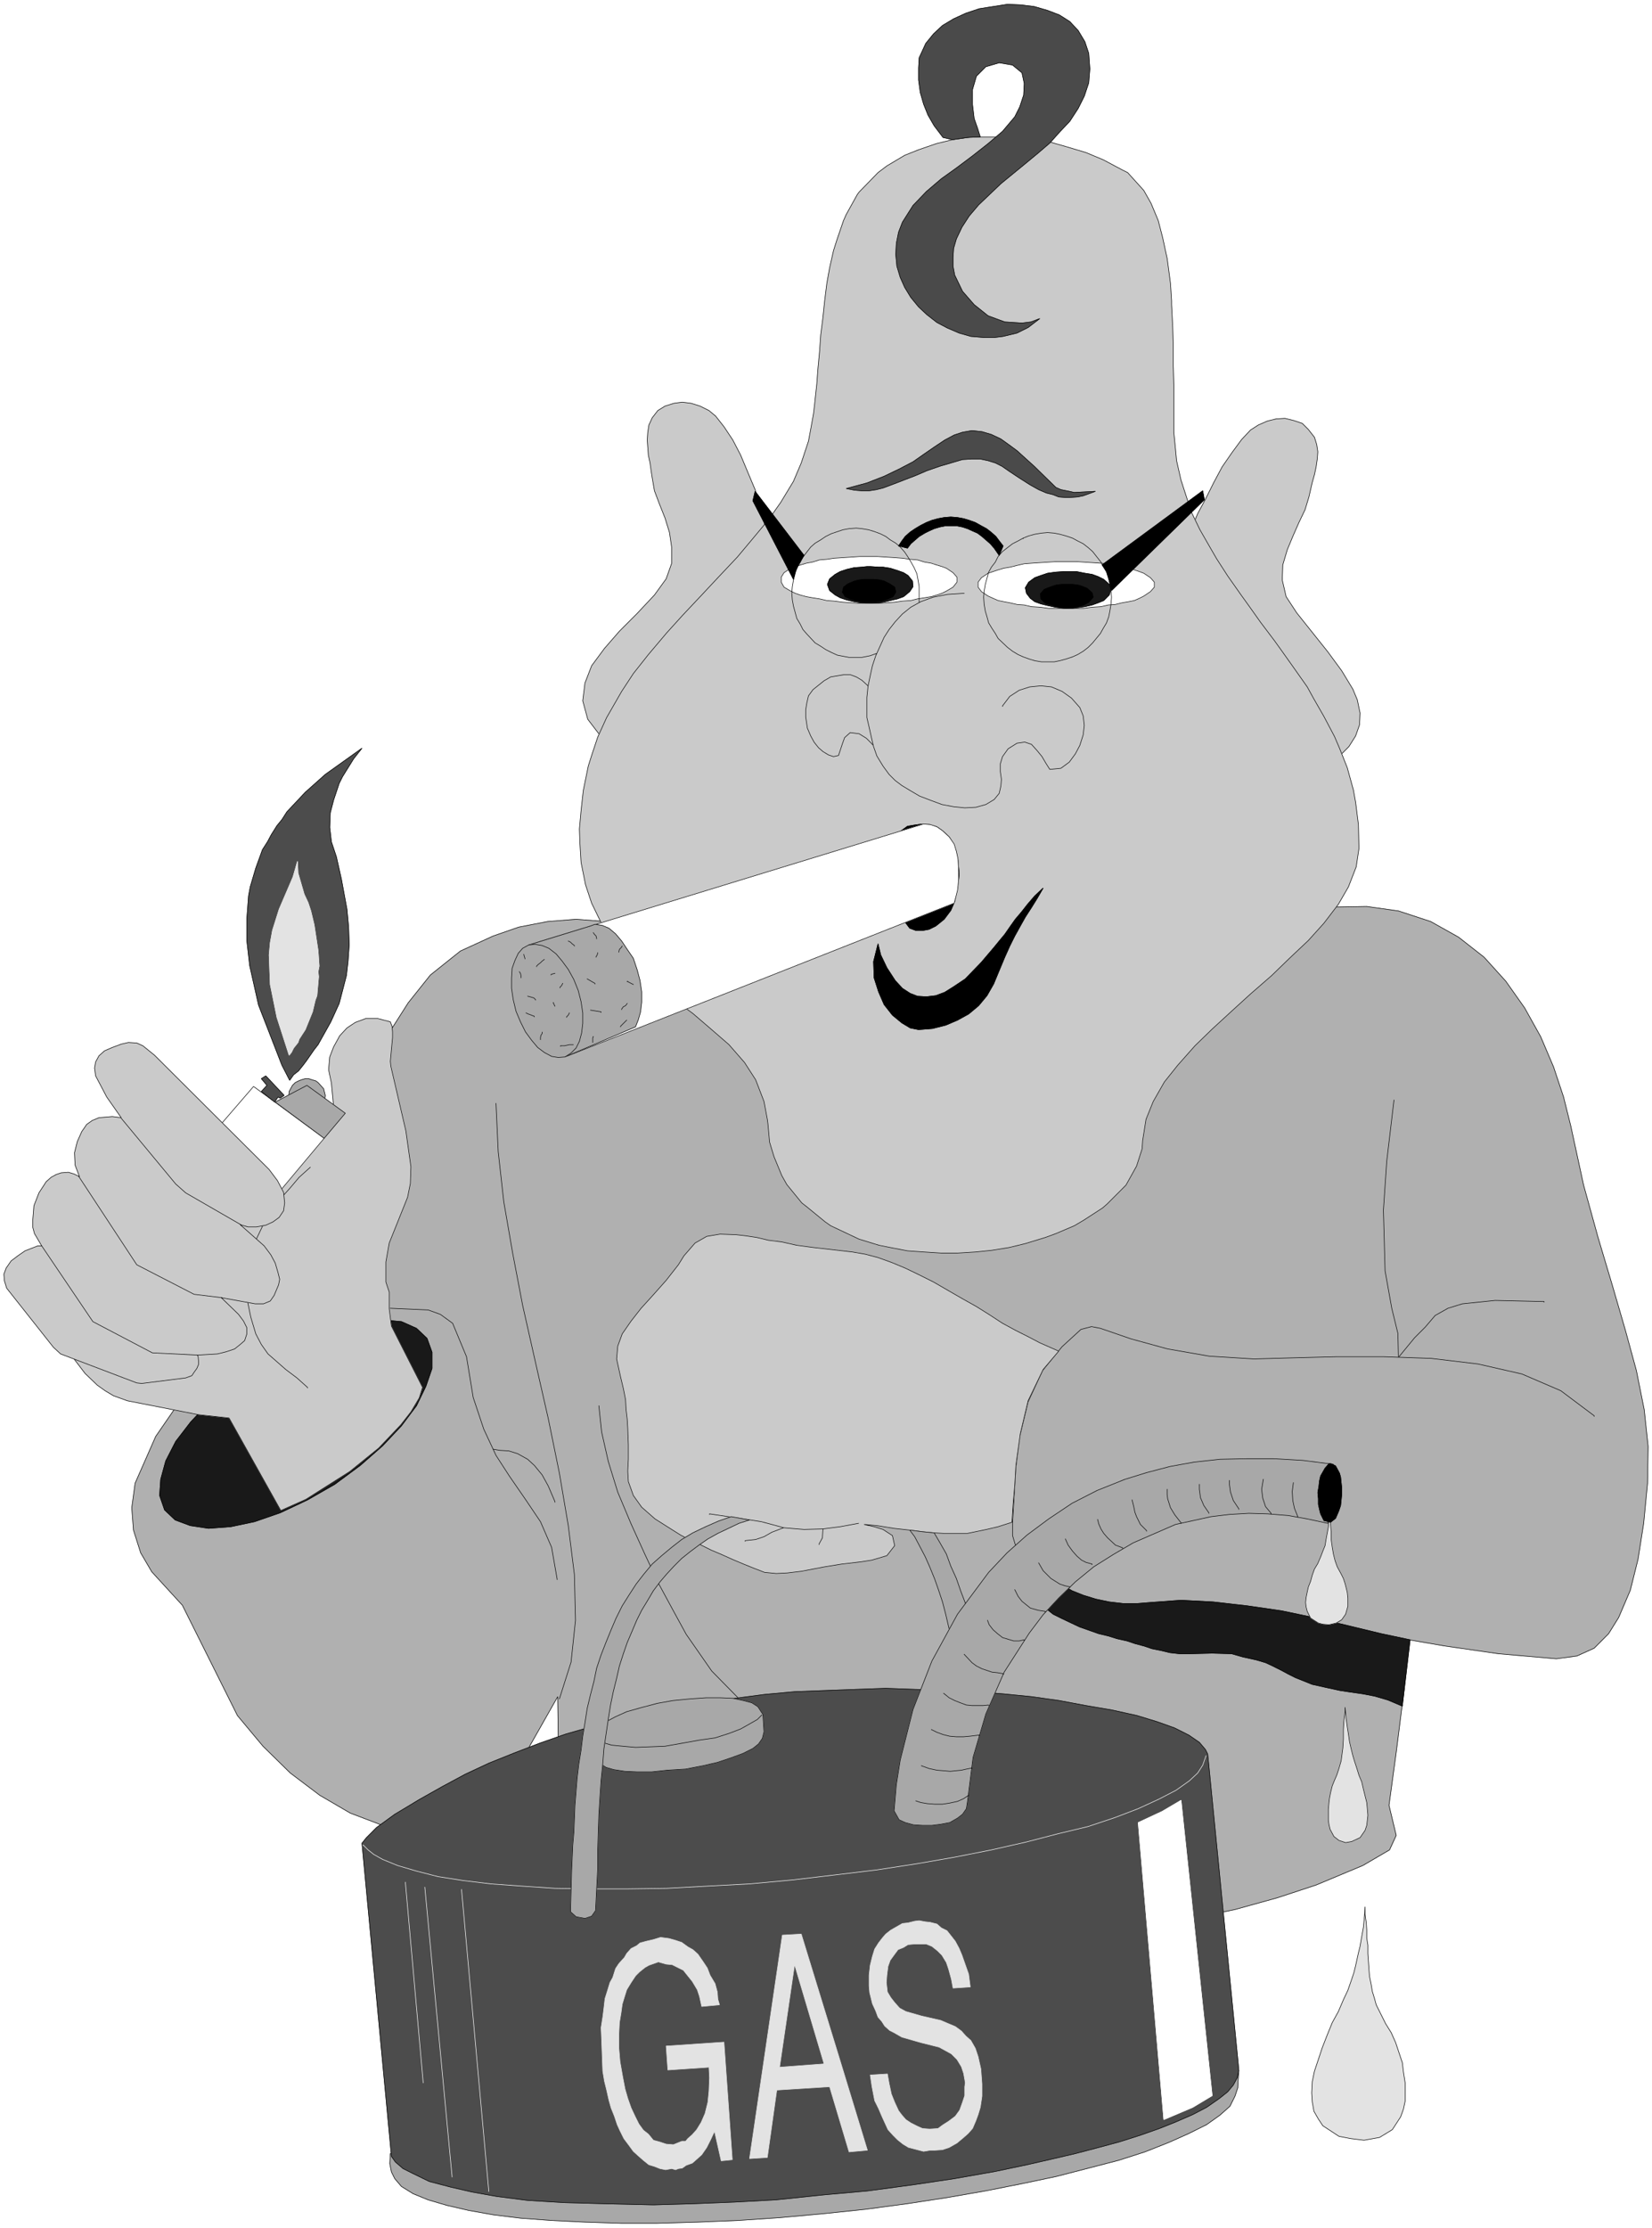 <svg width="2959.281" height="3989.578" viewBox="0 0 2219.461 2992.184" xmlns="http://www.w3.org/2000/svg"><rect x="0" y="0" width="2219.461" height="2992.184" fill="#808080" stroke="none"/><defs><clipPath id="a"><path d="M0 0h2219.46v2993H0Zm0 0"/></clipPath><clipPath id="b"><path d="M0 0h2219.46v2992.184H0Zm0 0"/></clipPath></defs><g clip-path="url(#a)"><path style="fill:#fff;fill-opacity:1;fill-rule:nonzero;stroke:none" d="M0 2992.184h2219.46V-.961H0Zm0 0"/></g><g clip-path="url(#b)"><path style="fill:#fff;fill-opacity:1;fill-rule:evenodd;stroke:#fff;stroke-width:.14;stroke-linecap:square;stroke-linejoin:bevel;stroke-miterlimit:10;stroke-opacity:1" d="M0 .5h426V575H0Zm0 0" transform="matrix(5.21 0 0 -5.21 0 2994.79)"/></g><path style="fill:#b0b0b0;fill-opacity:1;fill-rule:evenodd;stroke:#b0b0b0;stroke-width:.14;stroke-linecap:square;stroke-linejoin:bevel;stroke-miterlimit:10;stroke-opacity:1" d="m40.15 204.59-5.31-12.06-.86-6.32.43-5.75 1.87-5.89 2.86-4.88 7.89-8.62 14.2-28.43 6.59-7.9 7.03-6.9 7.6-5.74 7.88-4.6 8.32-3.16 7.74-1.29 7.17-.29 6.45 1.01 3.3 1.86 2.73 2.88 2.58 3.73 3.44 4.74 5.16 8.9 6.6 11.64.14-11.92-.72-7.47-1.14-5.89-2.3-6.18-.29-5.02 1.44-3.74 2.29-2.73 5.31-2.44 12.62-3.44 15.91-3.88L193 81.5l15.48-2.44 30.4-2.73 14.63-.28h14.19l13.48.86 13.05 1.43 12.33 1.87 11.9 2.44 10.9 3.02 10.03 3.3L351.44 94l6.88 4.02 1.72 3.74-1.86 7.75 1.86 13.65 2.01 15.94 1.29 13.07 9.18-1.58 13.9-2.01 14.92-1.3 5.3.72 4.45 2.01 3.72 3.74 2.59 4.16 3.01 7.04 2 8.04 1.44 9.2 1 10.34.15 9.48-1.01 9.48-2.01 10.05-2.86 10.48-3.3 11.35-3.73 12.5-3.73 13.5-3.3 15.22-1.86 7.47-2.58 7.75-3.3 7.76-4.16 7.47-4.87 6.89-5.59 6.18-6.6 5.17-7.17 4.02-8.32 2.73-8.17 1.15-8.74-.15-9.18-.86-7.74-3.59-9.61-13.21-13.62-14.65-25.96-24.13h-70.54l-16.35 30.16-12.9 13.93-12.05 7.9-17.2 1.3-7.32-.58-7.45-1.44-6.6-2.29-8.46-3.88-7.74-6.18-5.73-7.18-5.02-7.9-.86-6.89 2-8.04zm0 0" transform="matrix(5.21 0 0 -5.21 0 2994.79)"/><path style="fill:none;stroke:#000;stroke-width:.14;stroke-linecap:square;stroke-linejoin:bevel;stroke-miterlimit:10;stroke-opacity:1" d="m40.15 204.59-5.31-12.06-.86-6.32.43-5.75 1.87-5.89 2.86-4.88 7.89-8.62 14.2-28.43 6.59-7.9 7.03-6.9 7.6-5.74 7.88-4.6 8.32-3.16 7.74-1.29 7.17-.29 6.45 1.01 3.3 1.86 2.73 2.88 2.58 3.73 3.44 4.74 5.16 8.9 6.6 11.64.14-11.92-.72-7.47-1.14-5.89-2.3-6.18-.29-5.02 1.44-3.74 2.29-2.73 5.31-2.44 12.62-3.44 15.91-3.88L193 81.5l15.48-2.44 30.4-2.73 14.63-.28h14.19l13.48.86 13.05 1.43 12.33 1.87 11.9 2.44 10.9 3.02 10.03 3.3L351.44 94l6.88 4.02 1.72 3.74-1.86 7.75 1.86 13.65 2.01 15.94 1.29 13.07 9.18-1.58 13.9-2.01 14.92-1.3 5.3.72 4.45 2.01 3.72 3.74 2.59 4.16 3.01 7.04 2 8.04 1.44 9.2 1 10.34.15 9.48-1.01 9.48-2.01 10.05-2.86 10.48-3.3 11.35-3.73 12.5-3.73 13.5-3.3 15.22-1.86 7.47-2.58 7.75-3.3 7.76-4.16 7.47-4.87 6.89-5.59 6.18-6.6 5.17-7.17 4.02-8.32 2.73-8.17 1.15-8.74-.15-9.18-.86-7.74-3.59-9.61-13.21-13.62-14.65-25.96-24.13h-70.54l-16.35 30.16-12.9 13.93-12.05 7.9-17.2 1.3-7.32-.58-7.45-1.44-6.6-2.29-8.46-3.88-7.74-6.18-5.73-7.18-5.02-7.9-.86-6.89 2-8.04zm0 0" transform="matrix(5.21 0 0 -5.21 0 2994.79)"/><path style="fill:#191919;fill-opacity:1;fill-rule:evenodd;stroke:#191919;stroke-width:.14;stroke-linecap:square;stroke-linejoin:bevel;stroke-miterlimit:10;stroke-opacity:1" d="m110.12 229.87 1.29-3.59v-4.17l-1.58-4.59-2.43-5.03-3.88-5.17-4.87-5.17-5.74-5.03-6.59-4.88-7.03-4.02-7.02-3.31-6.6-2.29-6.16-1.3-5.74-.43-4.73.72-3.87 1.44-2.73 2.58-1.29 3.74.29 4.16 1.29 4.74 2.58 5.03 3.87 5.03 4.88 5.17 5.88 5.17 6.45 4.59 7.17 4.31 6.88 3.02 6.74 2.44 6.02 1.29 5.59.29 4.73-.43 3.88-1.73zm0 0" transform="matrix(5.21 0 0 -5.21 0 2994.79)"/><path style="fill:none;stroke:#000;stroke-width:.14;stroke-linecap:square;stroke-linejoin:bevel;stroke-miterlimit:10;stroke-opacity:1" d="m110.12 229.87 1.29-3.59v-4.17l-1.58-4.59-2.43-5.03-3.88-5.17-4.87-5.17-5.74-5.03-6.59-4.88-7.03-4.02-7.02-3.31-6.6-2.29-6.16-1.3-5.74-.43-4.73.72-3.87 1.44-2.73 2.58-1.29 3.74.29 4.16 1.29 4.74 2.58 5.03 3.87 5.03 4.88 5.17 5.88 5.17 6.45 4.59 7.17 4.31 6.88 3.02 6.74 2.44 6.02 1.29 5.59.29 4.73-.43 3.88-1.73zm0 0" transform="matrix(5.21 0 0 -5.21 0 2994.79)"/><path style="fill:#191919;fill-opacity:1;fill-rule:evenodd;stroke:#191919;stroke-width:.14;stroke-linecap:square;stroke-linejoin:bevel;stroke-miterlimit:10;stroke-opacity:1" d="m363.63 152.17-7.46 1.58-8.32 2.01-8.46 2.01-8.89 1.87-8.89 1.29-8.74 1-8.32.44-7.89-.58-3.58-.29h-3.3l-3.73.43-3.44.72-3.29 1.01-2.87 1.15-2.73 1.58-9.17 5.89.71-3.88 1.15-3.16 1.15-2.3 1.14-1.58 1.44-1.44 1.43-1.15 2.3-1.14 2.43-1.15 2.15-1.01 2.44-.86 2.44-.86 2.44-.58 2.29-.71 2.58-.58 2.15-.72 2.15-.57 2.16-.72 2.15-.43 2.43-.58 2.44-.28h2.73l5.73.14 5.02-.14 3.01-.86 3.3-.72 2.44-.72 1.57-.72 1.44-.72 1.14-.57 1.58-.86 2.01-1.01 4.3-1.72 3.87-.86 3.3-.72 2.87-.43 3.01-.43 3.01-.58 3.44-1 3.73-1.58zm0 0" transform="matrix(5.21 0 0 -5.21 0 2994.79)"/><path style="fill:none;stroke:#000;stroke-width:.14;stroke-linecap:square;stroke-linejoin:bevel;stroke-miterlimit:10;stroke-opacity:1" d="m363.63 152.17-7.46 1.58-8.32 2.01-8.46 2.01-8.89 1.87-8.89 1.29-8.74 1-8.32.44-7.89-.58-3.58-.29h-3.3l-3.73.43-3.44.72-3.29 1.01-2.87 1.15-2.73 1.58-9.17 5.89.71-3.88 1.15-3.16 1.15-2.3 1.14-1.58 1.44-1.44 1.43-1.15 2.3-1.14 2.43-1.15 2.15-1.01 2.44-.86 2.44-.86 2.44-.58 2.29-.71 2.58-.58 2.15-.72 2.15-.57 2.16-.72 2.15-.43 2.43-.58 2.44-.28h2.73l5.73.14 5.02-.14 3.01-.86 3.3-.72 2.44-.72 1.57-.72 1.44-.72 1.14-.57 1.58-.86 2.01-1.01 4.3-1.72 3.87-.86 3.3-.72 2.87-.43 3.01-.43 3.01-.58 3.44-1 3.73-1.58zm-99.08 20.39-1.44 1.58-1.14 2.01-.86 2.88v3.3l.86 14.36 1 7.9 2.15 8.91 3.73 8.04 5.02 6.17 4.87 4.46 2.73.72 2.29-.44 7.89-2.72 9.46-2.59 10.75-1.87 11.47-.71 10.04.28 11.33.29h12.04l12.33-.43 12.05-1.44 11.33-2.58 10.03-4.31 8.61-6.46v-.15" transform="matrix(5.21 0 0 -5.21 0 2994.79)"/><path style="fill:none;stroke:#000;stroke-width:.14;stroke-linecap:square;stroke-linejoin:bevel;stroke-miterlimit:10;stroke-opacity:1" d="m360.76 225.13 4.01 4.88 2.73 2.73 2.58 3.02 3.3 1.86 3.72 1.15 8.46.87 12.62-.29v-.15m-37.57-14.07-.14 6.03-1.58 6.46-1.72 9.63-.43 15.65.86 12.64 1.87 15.8v-.14M144.25 136.94l3.01 9.48 1.14 10.77-.28 11.78-1.58 12.64-2.29 13.5-2.87 14.08-3.3 14.5-3.3 14.65-2.58 13.5-2.29 13.22-1.44 12.92-.57 12.5v-.14" transform="matrix(5.21 0 0 -5.21 0 2994.79)"/><path style="fill:none;stroke:#000;stroke-width:.14;stroke-linecap:square;stroke-linejoin:bevel;stroke-miterlimit:10;stroke-opacity:1" d="m100.66 237.62 9.75-.43 3.15-1.14 3.16-2.3 3.58-8.62 1.72-10.49 2.73-8.18 3.15-6.75 3.44-5.32 4.16-6.03 3.87-5.74 2.87-6.61 1.43-8.19v-.14" transform="matrix(5.21 0 0 -5.21 0 2994.79)"/><path style="fill:none;stroke:#000;stroke-width:.14;stroke-linecap:square;stroke-linejoin:bevel;stroke-miterlimit:10;stroke-opacity:1" d="m127.18 201.29 1.72-.29 2.3-.14 2.29-.72 2.58-1.44 1.72-1.58 2.01-2.44 1.58-2.87 1.72-4.02v-.15m11.33 24.85.71-6.75 1.72-7.61 2.44-7.9 3.44-8.19 3.59-7.9 3.58-7.61 3.73-6.89 3.3-6.04 6.59-9.47 8.61-8.77v-.14" transform="matrix(5.21 0 0 -5.21 0 2994.79)"/><path style="fill:#cacaca;fill-opacity:1;fill-rule:evenodd;stroke:#cacaca;stroke-width:.14;stroke-linecap:square;stroke-linejoin:bevel;stroke-miterlimit:10;stroke-opacity:1" d="m273.01 226.57-4.88 2.15-3.01 1.58-3.15 1.58-3.45 1.87-3.29 2.15-3.44 2.16-3.59 2.01-3.73 2.15-3.73 2.16-3.72 1.86-3.59 1.73-3.44 1.43-3.58 1.29-3.3.87-3.3.57-10.04 1.15-4.3.57-3.87.87-3.44.43-3.01.72-2.87.43-2.44.28-4.16.15-3.44-.58-3.01-1.72-2.87-3.3-1.43-2.3-3.15-4.02-3.45-3.88-3.01-3.31-2.58-3.3-2.29-3.3-1.15-3.16-.29-3.3 1.01-4.6.72-3.02.57-2.87.14-2.58.29-2.45.14-2.44.15-4.16v-3.74l-.15-3.01.15-2.73 1.29-3.59 2.15-3.02 3.44-3.02 4.3-2.72 2.29-1.44 2.44-1.29 2.87-1.3 2.58-1.29 2.72-1.15 2.87-1.29 2.73-1.15 2.86-1.15 2.59-1 3.01-.29 2.86.14 3.59.43 6.02 1.15 4.45.72 5.01.58 2.73.43 3.87 1.15 2.01 2.58-.58 2.59-2.43 1.58-2.3.71-2.58.58 3.3-.29 4.44-.72 3.88-.43 3.29-.43 3.01-.29 2.59-.14h6.16l4.88 1.01 3.01.71 3.58 1.15.29 4.6.43 5.03.29 5.02 1.14 8.19 2.01 8.47 3.87 8.05zm0 0" transform="matrix(5.21 0 0 -5.21 0 2994.79)"/><path style="fill:none;stroke:#000;stroke-width:.14;stroke-linecap:square;stroke-linejoin:bevel;stroke-miterlimit:10;stroke-opacity:1" d="m273.01 226.57-4.88 2.15-3.01 1.58-3.15 1.58-3.45 1.87-3.29 2.15-3.44 2.16-3.59 2.01-3.73 2.15-3.73 2.16-3.72 1.86-3.59 1.73-3.44 1.43-3.58 1.29-3.3.87-3.3.57-10.04 1.15-4.3.57-3.87.87-3.44.43-3.01.72-2.87.43-2.44.28-4.16.15-3.44-.58-3.01-1.72-2.87-3.3-1.43-2.3-3.15-4.02-3.45-3.88-3.01-3.31-2.58-3.3-2.29-3.3-1.15-3.16-.29-3.3 1.01-4.6.72-3.02.57-2.87.14-2.58.29-2.45.14-2.44.15-4.16v-3.74l-.15-3.01.15-2.73 1.29-3.59 2.15-3.02 3.44-3.02 4.3-2.72 2.29-1.44 2.44-1.29 2.87-1.3 2.58-1.29 2.72-1.15 2.87-1.29 2.73-1.15 2.86-1.15 2.59-1 3.01-.29 2.86.14 3.59.43 6.02 1.15 4.45.72 5.01.58 2.73.43 3.87 1.15 2.01 2.58-.58 2.59-2.43 1.58-2.3.71-2.58.58 3.3-.29 4.44-.72 3.88-.43 3.29-.43 3.01-.29 2.59-.14h6.16l4.88 1.01 3.01.71 3.58 1.15.29 4.6.43 5.03.29 5.02 1.14 8.19 2.01 8.47 3.87 8.05zm0 0" transform="matrix(5.21 0 0 -5.21 0 2994.79)"/><path style="fill:none;stroke:#000;stroke-width:.14;stroke-linecap:square;stroke-linejoin:bevel;stroke-miterlimit:10;stroke-opacity:1" d="m221.39 182.19-4.73-.87-4.45-.57-4.87-.14-5.17.43-3.15.86-2.73.72-4.58.71-8.75 1.3v-.15m19.07-3.44-3.01-1.15-2.01-1.15-2.15-.72-2.72-.29v-.14m20.07 3.02-.14-2.16-.86-1.58v-.14" transform="matrix(5.21 0 0 -5.21 0 2994.79)"/><path style="fill:#a8a8a8;fill-opacity:1;fill-rule:evenodd;stroke:#a8a8a8;stroke-width:.14;stroke-linecap:square;stroke-linejoin:bevel;stroke-miterlimit:10;stroke-opacity:1" d="m100.66 19.75 218.8 21.54-.14-2.01-.14-2.59-.72-2.15-1.29-2.59-2.58-2.29-3.44-2.45-4.59-2.29-5.16-2.3-6.17-2.44-6.74-2.16-7.74-2.01-8.32-2.15-8.89-1.87-9.46-1.87-9.89-1.72-10.33-1.58-10.75-1.44-11.04-1.15-11.04-1-10.76-.72-10.46-.43-10.18-.29h-9.61l-9.03.29-8.75.43-7.89.58-7.02.86-6.46 1.15-5.59 1.29-4.87 1.43-3.87 1.58-3.02 1.87-1.72 2.01-.86 1.73-.43 2.15zm0 0" transform="matrix(5.21 0 0 -5.21 0 2994.79)"/><path style="fill:none;stroke:#000;stroke-width:.14;stroke-linecap:square;stroke-linejoin:bevel;stroke-miterlimit:10;stroke-opacity:1" d="m100.66 19.75 218.8 21.54-.14-2.01-.14-2.59-.72-2.15-1.29-2.59-2.58-2.29-3.44-2.45-4.59-2.29-5.16-2.3-6.17-2.44-6.74-2.16-7.74-2.01-8.32-2.15-8.89-1.87-9.46-1.87-9.89-1.72-10.33-1.58-10.75-1.44-11.04-1.15-11.04-1-10.76-.72-10.46-.43-10.18-.29h-9.61l-9.03.29-8.75.43-7.89.58-7.02.86-6.46 1.15-5.59 1.29-4.87 1.43-3.87 1.58-3.02 1.87-1.72 2.01-.86 1.73-.43 2.15zm0 0" transform="matrix(5.21 0 0 -5.21 0 2994.79)"/><path style="fill:#4c4c4c;fill-opacity:1;fill-rule:evenodd;stroke:#4c4c4c;stroke-width:.14;stroke-linecap:square;stroke-linejoin:bevel;stroke-miterlimit:10;stroke-opacity:1" d="m100.94 19.03 1.01-1.44 2-1.72 2.59-1.29 4.15-2.02 5.45-1.43 5.59-1.29 6.46-1.15 7.88-1.01 9.47-.57L156 6.82l12.48-.29 10.18.29 10.75.43 10.61.57 12.48 1.3 11.18 1 11.76 1.58 10.61 1.58 10.61 1.87 8.17 1.72 6.31 1.44 6.17 1.44 5.45 1.43 5.88 1.58 5.44 1.73 4.88 1.72 4.3 1.72 4.3 1.87 3.59 1.87 3.29 2.29 2.16 1.73 1.43 1.72 1 1.87.43 1.72-.14 1.73-7.89 79.99-.57 1.15-1.58 1.87-2.72 1.87-3.73 1.87-4.44 1.58-5.17 1.58-6.45 1.43-6.74 1.15-6.88 1.29-7.17 1.01-7.31.72-7.46.57-7.45.43-7.6.15-7.75.28-7.88-.28-15.49-.58-7.88-.72-7.6-1-7.46-1.01-7.46-1.29-7.31-1.44-7.31-1.58-7.03-1.86-7.02-2.01-6.6-2.3-6.74-2.59-6.45-2.58-6.17-2.88-5.88-3.16-5.87-3.3-6.46-3.88-4.73-3.44-2.58-2.59-1.15-1.44zm0 0" transform="matrix(5.21 0 0 -5.21 0 2994.79)"/><path style="fill:none;stroke:#000;stroke-width:.14;stroke-linecap:square;stroke-linejoin:bevel;stroke-miterlimit:10;stroke-opacity:1" d="m100.94 19.03 1.01-1.44 2-1.72 2.59-1.29 4.15-2.02 5.45-1.43 5.59-1.29 6.46-1.15 7.88-1.01 9.47-.57L156 6.82l12.48-.29 10.18.29 10.75.43 10.61.57 12.48 1.3 11.18 1 11.76 1.58 10.61 1.58 10.61 1.87 8.17 1.72 6.31 1.44 6.17 1.44 5.45 1.43 5.88 1.58 5.44 1.73 4.88 1.72 4.3 1.72 4.3 1.87 3.59 1.87 3.29 2.29 2.16 1.73 1.43 1.72 1 1.87.43 1.72-.14 1.73-7.89 79.99-.57 1.15-1.58 1.87-2.72 1.87-3.73 1.87-4.44 1.58-5.17 1.58-6.45 1.43-6.74 1.15-6.88 1.29-7.17 1.01-7.31.72-7.46.57-7.45.43-7.6.15-7.75.28-7.88-.28-15.49-.58-7.88-.72-7.6-1-7.46-1.01-7.46-1.29-7.31-1.44-7.31-1.58-7.03-1.86-7.02-2.01-6.6-2.3-6.74-2.59-6.45-2.58-6.17-2.88-5.88-3.16-5.87-3.3-6.46-3.88-4.73-3.44-2.58-2.59-1.15-1.44zm0 0" transform="matrix(5.21 0 0 -5.21 0 2994.79)"/><path style="fill:none;stroke:#fff;stroke-width:.14;stroke-linecap:square;stroke-linejoin:bevel;stroke-miterlimit:10;stroke-opacity:1" d="m311 122.29-.86-2.44-1.29-2.01-2.15-2.01-3.44-2.44-4.44-2.3-5.31-2.44-6.02-2.3-6.88-2.3-7.75-1.86-8.31-2.16-8.89-2.01-9.47-1.87-9.89-1.72-10.32-1.58-10.76-1.29-10.9-1.29-11.04-1.01-10.75-.57-10.61-.58-10.18-.14h-9.46l-9.18.14-8.6.58-7.89.57-7.17.86-6.45 1.01-5.59 1.43-4.88 1.44-3.87 1.58-2.29 1.29-1.44 1.15-1.29 1.29v-.14" transform="matrix(5.21 0 0 -5.21 0 2994.79)"/><path style="fill:#fff;fill-opacity:1;fill-rule:evenodd;stroke:#fff;stroke-width:.14;stroke-linecap:square;stroke-linejoin:bevel;stroke-miterlimit:10;stroke-opacity:1" d="m304.55 110.8 8.03-76.12-5.02-3.01-7.45-3.16-6.6 76.55 6.17 2.87zm0 0" transform="matrix(5.21 0 0 -5.21 0 2994.79)"/><path style="fill:none;stroke:#fff;stroke-width:.14;stroke-linecap:square;stroke-linejoin:bevel;stroke-miterlimit:10;stroke-opacity:1" d="m304.55 110.8 8.03-76.12-5.02-3.01-7.45-3.16-6.6 76.55 6.17 2.87zm0 0" transform="matrix(5.21 0 0 -5.21 0 2994.79)"/><path style="fill:#a8a8a8;fill-opacity:1;fill-rule:evenodd;stroke:#a8a8a8;stroke-width:.14;stroke-linecap:square;stroke-linejoin:bevel;stroke-miterlimit:10;stroke-opacity:1" d="m196.73 132.92.28-4.45-.43-1.72-1-1.44-1.44-1.15-2.58-1.29-3.15-1.15-3.44-1.15-3.73-.86-4.45-.86-4.73-.29-4.01-.43h-3.73l-3.15.14-2.87.43-2.01.58-1.58 1-.86 1.87-.43 5.31 1.01 2.45 1.86 1.15 2.44 1.29 2.87 1.29 3.58 1.01 4.3 1.14 4.02.72 4.44.43 4.16.29h3.58l3.3-.14 2.73-.58 2.15-.57 1.57-1.01zm0 0" transform="matrix(5.21 0 0 -5.21 0 2994.79)"/><path style="fill:none;stroke:#000;stroke-width:.14;stroke-linecap:square;stroke-linejoin:bevel;stroke-miterlimit:10;stroke-opacity:1" d="m196.73 132.92.28-4.45-.43-1.72-1-1.44-1.44-1.15-2.58-1.29-3.15-1.15-3.44-1.15-3.73-.86-4.45-.86-4.73-.29-4.01-.43h-3.73l-3.15.14-2.87.43-2.01.58-1.58 1-.86 1.87-.43 5.31 1.01 2.45 1.86 1.15 2.44 1.29 2.87 1.29 3.58 1.01 4.3 1.14 4.02.72 4.44.43 4.16.29h3.58l3.3-.14 2.73-.58 2.15-.57 1.57-1.01zm0 0" transform="matrix(5.21 0 0 -5.21 0 2994.79)"/><path style="fill:none;stroke:#000;stroke-width:.14;stroke-linecap:square;stroke-linejoin:bevel;stroke-miterlimit:10;stroke-opacity:1" d="m196.44 132.78-1.15-1.15-2.01-1.15-2.29-1.29-3.01-1.15-3.59-1.15-4.01-.57-4.02-.72-4.87-.86-3.87-.15-3.73-.14-3.3.29-2.87.28-2 .58-1.58 1v-.14" transform="matrix(5.21 0 0 -5.21 0 2994.79)"/><path style="fill:#a8a8a8;fill-opacity:1;fill-rule:evenodd;stroke:#a8a8a8;stroke-width:.14;stroke-linecap:square;stroke-linejoin:bevel;stroke-miterlimit:10;stroke-opacity:1" d="m188.55 183.91 4.73-.86-2.72-.86-2.72-1.3-2.73-1.29-2.58-1.44-2.29-1.58-2.3-1.72-2.15-1.72-2.01-2.01-1.86-2.01-1.72-2.01-1.72-2.3-1.44-2.44-1.57-2.59-1.29-2.59-1.15-2.72-1.29-3.02-1-2.87-1.01-3.16-.72-3.16-.86-3.45-.71-3.45-.58-3.59-.57-3.87-.57-3.88-.29-3.88-.43-4.17-.29-4.3-.28-4.46-.15-4.45-.14-4.59v-4.74l-.57-11.06-1.01-1.44-1.72-.57-2.29.43-1.44 1.29.29 10.48.14 3.16.15 3.45.28 3.3.15 3.45.14 3.59.29 3.59.28 3.45.43 3.59.58 3.59.43 3.59.57 3.45.58 3.73.86 3.59.86 3.31.71 3.44 1.15 3.45 1.29 3.3 1.29 3.16 1.29 3.02 1.58 3.16 1.72 2.73 1.86 2.87 2.01 2.59 2.15 2.58 2.44 2.16 2.58 2.15 2.58 2.01 2.87 1.72 3.3 1.58 3.29 1.44zm0 0" transform="matrix(5.21 0 0 -5.21 0 2994.79)"/><path style="fill:none;stroke:#000;stroke-width:.14;stroke-linecap:square;stroke-linejoin:bevel;stroke-miterlimit:10;stroke-opacity:1" d="m188.55 183.91 4.73-.86-2.72-.86-2.72-1.3-2.73-1.29-2.58-1.44-2.29-1.58-2.3-1.72-2.15-1.72-2.01-2.01-1.86-2.01-1.72-2.01-1.72-2.3-1.44-2.44-1.57-2.59-1.29-2.59-1.15-2.72-1.29-3.02-1-2.87-1.01-3.16-.72-3.16-.86-3.45-.71-3.45-.58-3.59-.57-3.87-.57-3.88-.29-3.88-.43-4.17-.29-4.3-.28-4.46-.15-4.45-.14-4.59v-4.74l-.57-11.06-1.01-1.44-1.72-.57-2.29.43-1.44 1.29.29 10.48.14 3.16.15 3.45.28 3.3.15 3.45.14 3.59.29 3.59.28 3.45.43 3.59.58 3.59.43 3.59.57 3.45.58 3.73.86 3.59.86 3.31.71 3.44 1.15 3.45 1.29 3.3 1.29 3.16 1.29 3.02 1.58 3.16 1.72 2.73 1.86 2.87 2.01 2.59 2.15 2.58 2.44 2.16 2.58 2.15 2.58 2.01 2.87 1.72 3.3 1.58 3.29 1.44zm0 0" transform="matrix(5.21 0 0 -5.21 0 2994.79)"/><path style="fill:none;stroke:#fff;stroke-width:.14;stroke-linecap:square;stroke-linejoin:bevel;stroke-miterlimit:10;stroke-opacity:1" d="m109.55 88.4 7.02-74.54v-.15m2.44 74.11 7.03-77.7v-.14m-21.51 79.71 4.59-51.56v-.14" transform="matrix(5.21 0 0 -5.21 0 2994.79)"/><path style="fill:#e3e3e3;fill-opacity:1;fill-rule:evenodd;stroke:#e3e3e3;stroke-width:.14;stroke-linecap:square;stroke-linejoin:bevel;stroke-miterlimit:10;stroke-opacity:1" d="m171.78 47.47 14.91 1 2.15-30.3-2.87-.29-1.72 7.61-1-2.15-1.01-2.01-1.29-1.87-1.43-1.29-1-.87-1.58-.57-1.01-.72-1-.14-.72-.29-1 .29-1.58-.29-1.43.29-1.44.57-1.43.43-1.43 1.15-1.15 1.01-1.43 1.29-1.15 1.58-1.29 1.72-1 2.01-.72 1.58-.72 2.16-.86 2.15-.57 2.01-.58 2.59-.57 2.3-.43 2.58-.14 3.74-.15 4.02-.14 3.45.43 2.72.29 2.3.28 2.44.72 2.3.57 1.87.72 1.29.72 2.3.86 1.29 1.43 1.58.58 1.01 1.14 1.29 1.44.72.86.72 1.57.43 1.87.43 1.86.57 2.15-.28 1.58-.44 1.72-.57 1.58-1.15 1.29-.72 1.29-1.15 1.29-1.86 1.15-1.73.71-1.86 1.29-2.16.58-2.15.14-1.87.43-1.44-4.59-.43-.57 2.59-.57 1.72-1.29 2.16-1.15 1.43-1.15 1.44-1.15.57-1.72.86-1.57.15-2.01.57-2.44-.86-1-.57-1.44-1.15-1-1.01-1.15-1.72-1.14-1.87-.72-2.3-.43-1.43-.29-2.16-.43-2.58-.14-2.87v-3.74l.29-3.45.71-4.02.58-3.01.71-2.45.86-2.44 1.01-2.15 1-2.01 1.15-1.58 1.29-1.01 1.29-1.58 1.58-.43 1.72-.57 1.86-.15 2.15.87h1l.58.71 1.15 1.01 1.14 1.29 1.15 1.87 1 2.3.72 2.87.29 2.87.14 3.45-.14 2.73-10.61-.72zm21.5-29.02 8.46 57.6 4.88.28 10.18-33.17-4.3-.29-7.6 25.56-3.87-26.42 11.47.86 4.3.29 6.88-22.55-4.73-.43-5.02 16.8-13.62-.86-2.44-17.38zM224.4 40l4.44.28.43-2.44.58-2.73.86-2.15 1-2.16.86-1.14 1.01-1.15 1.29-.86 1.72-.87 1.29-.57 1.86-.14 2.15.14 1.15.86 1.58 1.01 1.72 1.29 1.14 1.58.72 2.01.57 1.72v2.3l.15 1.01-.43 2.44-.58 1.72-1.14 1.87-1.44 1.43-3.15 1.73-4.59 1.15-5.02 1.43-2.01 1.15-1.14.58-1.29 1.15-.72 1.14-1 1.15-.58 1.58-.86 1.87-.71 2.87-.15 1.73v2.73l.29 2.58.57 2.3.58 1.87 1 1.58 1 1.29.86 1 1.29 1.01 3.01 1.72 1.44.15 1.72.43 1.15.14 1.57-.29 1.29-.14 1.72-.43 1.15-1.01 1.44-.71 1.14-1.44 1.01-1.29 1-1.87.72-1.72.86-2.45.86-2.44.43-3.3-4.45-.29-.43 2.3-.71 2.59-.58 1.72-1.14 1.87-1.15 1.15-1.44 1.14-1.43.58h-3.15l-1.58-.14-1.15-.72-1.43-.58-.86-1.15-1.15-1.58-.57-1.58-.29-2.29-.14-1.87.28-2.44.86-1.44 1.01-1.29 1.29-1.44 1.58-.86 4.01-1.15 5.02-1.15 2.01-.86 1.72-.72 1.57-1.15 1.15-1.29 1.29-1.15 1.15-2.01.72-2.15.71-3.16.29-3.88v-3.16l-.43-2.87-.57-1.87-.58-1.58-.86-2.01-1.15-1.29-1.14-1.01-1.72-1.44-2.01-1.14-1.72-.58-2.01-.14h-1.15l-1.72-.29-2.15.57-1.72.44-1.43.86-1.44 1.15-1.14 1.15-1.29 1.43-.86 1.87-.72 1.58-.86 2.01-1 2.01-.72 3.73-.14 1.01zm0 0" transform="matrix(5.21 0 0 -5.21 0 2994.79)"/><path style="fill:#cacaca;fill-opacity:1;fill-rule:evenodd;stroke:#cacaca;stroke-width:.14;stroke-linecap:square;stroke-linejoin:bevel;stroke-miterlimit:10;stroke-opacity:1" d="m17.64 226.42 1-1.29 1-1.29 2.3-3.02 3.15-3.02 2.01-1.43 2.15-1.29 3.59-1.3 18.35-3.59 7.88-.86 13.34-23.84 6.45 2.87 11.33 7.18 7.46 6.04 5.73 6.03 2.58 3.3 2.15 3.59.86 2.73-8.03 15.8-.57 4.45v4.31l-.86 2.59v5.17l.86 4.88 4.73 11.78.72 3.59.14 4.31-1.29 9.19-3.87 16.66-.14 1.29.57 6.18v1.43l-.14 1.44-.43 1.15-3.3.86h-3.01l-2.73-1.01-2.15-1.43-1.86-2.01-1.58-2.87-1-2.59-.29-3.3.72-3.45.86-9.05-29.25-4.59-5.16 6.6zm0 0" transform="matrix(5.21 0 0 -5.21 0 2994.79)"/><path style="fill:none;stroke:#000;stroke-width:.14;stroke-linecap:square;stroke-linejoin:bevel;stroke-miterlimit:10;stroke-opacity:1" d="m17.64 226.42 1-1.29 1-1.29 2.3-3.02 3.15-3.02 2.01-1.43 2.15-1.29 3.59-1.3 18.35-3.59 7.88-.86 13.34-23.84 6.45 2.87 11.33 7.18 7.46 6.04 5.73 6.03 2.58 3.3 2.15 3.59.86 2.73-8.03 15.8-.57 4.45v4.31l-.86 2.59v5.17l.86 4.88 4.73 11.78.72 3.59.14 4.31-1.29 9.19-3.87 16.66-.14 1.29.57 6.18v1.43l-.14 1.44-.43 1.15-3.3.86h-3.01l-2.73-1.01-2.15-1.43-1.86-2.01-1.58-2.87-1-2.59-.29-3.3.72-3.45.86-9.05-29.25-4.59-5.16 6.6zm0 0" transform="matrix(5.21 0 0 -5.21 0 2994.79)"/><path style="fill:none;stroke:#000;stroke-width:.14;stroke-linecap:square;stroke-linejoin:bevel;stroke-miterlimit:10;stroke-opacity:1" d="m80.01 273.96-2.87-2.58-2.44-2.88-2.72-3.01-2.15-3.16-2.15-3.59-1.72-3.59-1.15-3.74-.86-3.87-.29-3.88.15-4.17.86-4.16 1.29-4.31 1.43-2.73 1.72-2.44 2.3-2.01 2.29-2.01 2.87-2.16 2.72-2.44v-.14" transform="matrix(5.21 0 0 -5.21 0 2994.79)"/><path style="fill:#a8a8a8;fill-opacity:1;fill-rule:evenodd;stroke:#a8a8a8;stroke-width:.14;stroke-linecap:square;stroke-linejoin:bevel;stroke-miterlimit:10;stroke-opacity:1" d="m83.74 291.34.14 1.15-.43 1.72-1.43 1.58-.58.43-1 .29-.86.29h-.86l-1-.29-.72-.29-.86-.43-.72-.72-.86-1.57-.14-1.44 4.59 2.58zm0 0" transform="matrix(5.21 0 0 -5.21 0 2994.79)"/><path style="fill:none;stroke:#000;stroke-width:.14;stroke-linecap:square;stroke-linejoin:bevel;stroke-miterlimit:10;stroke-opacity:1" d="m83.74 291.34.14 1.15-.43 1.72-1.43 1.58-.58.43-1 .29-.86.29h-.86l-1-.29-.72-.29-.86-.43-.72-.72-.86-1.57-.14-1.44 4.59 2.58zm0 0" transform="matrix(5.21 0 0 -5.21 0 2994.79)"/><path style="fill:#fff;fill-opacity:1;fill-rule:evenodd;stroke:#fff;stroke-width:.14;stroke-linecap:square;stroke-linejoin:bevel;stroke-miterlimit:10;stroke-opacity:1" d="m57.07 285.16 8.31 9.63 18.21-13.36-11.32-13.5-1.01 2.44-2.29 2.87zm0 0" transform="matrix(5.21 0 0 -5.21 0 2994.79)"/><path style="fill:none;stroke:#000;stroke-width:.14;stroke-linecap:square;stroke-linejoin:bevel;stroke-miterlimit:10;stroke-opacity:1" d="m57.07 285.16 8.31 9.63 18.21-13.36-11.32-13.5-1.01 2.44-2.29 2.87zm0 0" transform="matrix(5.21 0 0 -5.21 0 2994.79)"/><path style="fill:#a8a8a8;fill-opacity:1;fill-rule:evenodd;stroke:#a8a8a8;stroke-width:.14;stroke-linecap:square;stroke-linejoin:bevel;stroke-miterlimit:10;stroke-opacity:1" d="m70.98 290.77 8.17 4.3 9.89-7.18-5.45-6.46zm0 0" transform="matrix(5.21 0 0 -5.21 0 2994.79)"/><path style="fill:none;stroke:#000;stroke-width:.14;stroke-linecap:square;stroke-linejoin:bevel;stroke-miterlimit:10;stroke-opacity:1" d="m70.98 290.77 8.17 4.3 9.89-7.18-5.45-6.46zm0 0" transform="matrix(5.21 0 0 -5.21 0 2994.79)"/><path style="fill:#4c4c4c;fill-opacity:1;fill-rule:evenodd;stroke:#4c4c4c;stroke-width:.14;stroke-linecap:square;stroke-linejoin:bevel;stroke-miterlimit:10;stroke-opacity:1" d="m72.27 291.77 1 .72-4.73 5.03-1.15-.72 1.44-1.73-1.44-1.57 3.44-2.73.86 1.29zm0 0" transform="matrix(5.21 0 0 -5.21 0 2994.79)"/><path style="fill:none;stroke:#000;stroke-width:.14;stroke-linecap:square;stroke-linejoin:bevel;stroke-miterlimit:10;stroke-opacity:1" d="m72.27 291.77 1 .72-4.73 5.03-1.15-.72 1.44-1.73-1.44-1.57 3.44-2.73.86 1.29zm0 0" transform="matrix(5.21 0 0 -5.21 0 2994.79)"/><path style="fill:#cacaca;fill-opacity:1;fill-rule:evenodd;stroke:#cacaca;stroke-width:.14;stroke-linecap:square;stroke-linejoin:bevel;stroke-miterlimit:10;stroke-opacity:1" d="m51.05 225.56.14-1.44v-1l-.43-1.01-.72-1-.57-.86-1.58-.58-11.33-1.43-1.29.14-19.64 7.47-1.86 1.72L1.72 242.8l-.57 1.86-.15 1.73.58 1.58 1.29 1.86 1.72 1.3 1.86 1.29 3.3 1.29h1l-1.86 3.16-.43 1.58v2.01l.29 3.59 1.29 3.31 1.86 2.87 1.29 1.15 1.29.71 1.29.44 1.87.14 1.43-.43 1.43-.72-1.14 3.02-.15 3.16.72 2.87 1.15 2.58 1.29 1.87 1.43 1.01 1.72.71 3.44.29 2.3-.29-3.73 5.32-2.87 5.46-.28 2.01.28 1.58.86 1.58 1.44 1.29 2 .86 2.3.86 1.86.43 2.15-.14 1.58-.72 3.01-2.44 29.54-29.44 2.15-2.87 1.58-3.02.28-2.73-.28-2.01-1.15-1.72-1.58-1.15-1.86-.86-2.44-.44h-2.15l-2.01.58 6.17-5.46 1.72-2.3 1.15-2.15.71-2.44.43-1.73-.28-1.43-1.15-2.73-1-1.44-1.73-.72h-2.15l-8.74 1.58 4.44-4.3 1.29-1.73.86-1.72v-1.58l-.57-1.73-1.15-1-1.43-1.15-2.15-.72-2.3-.57zm0 0" transform="matrix(5.21 0 0 -5.21 0 2994.79)"/><path style="fill:none;stroke:#000;stroke-width:.14;stroke-linecap:square;stroke-linejoin:bevel;stroke-miterlimit:10;stroke-opacity:1" d="m51.05 225.56.14-1.44v-1l-.43-1.01-.72-1-.57-.86-1.58-.58-11.33-1.43-1.29.14-19.64 7.47-1.86 1.72L1.72 242.8l-.57 1.86-.15 1.73.58 1.58 1.29 1.86 1.72 1.3 1.86 1.29 3.3 1.29h1l-1.86 3.16-.43 1.58v2.01l.29 3.59 1.29 3.31 1.86 2.87 1.29 1.15 1.29.71 1.29.44 1.87.14 1.43-.43 1.43-.72-1.14 3.02-.15 3.16.72 2.87 1.15 2.58 1.29 1.87 1.43 1.01 1.72.71 3.44.29 2.3-.29-3.73 5.32-2.87 5.46-.28 2.01.28 1.58.86 1.58 1.44 1.29 2 .86 2.3.86 1.86.43 2.15-.14 1.58-.72 3.01-2.44 29.54-29.44 2.15-2.87 1.58-3.02.28-2.73-.28-2.01-1.15-1.72-1.58-1.15-1.86-.86-2.44-.44h-2.15l-2.01.58 6.17-5.46 1.72-2.3 1.15-2.15.71-2.44.43-1.73-.28-1.43-1.15-2.73-1-1.44-1.73-.72h-2.15l-8.74 1.58 4.44-4.3 1.29-1.73.86-1.72v-1.58l-.57-1.73-1.15-1-1.43-1.15-2.15-.72-2.3-.57zm0 0" transform="matrix(5.21 0 0 -5.21 0 2994.79)"/><path style="fill:none;stroke:#000;stroke-width:.14;stroke-linecap:square;stroke-linejoin:bevel;stroke-miterlimit:10;stroke-opacity:1" d="m10.75 253.71 13.2-19.53 15.34-8.05 11.61-.57v-.14m-30.54 46.1 14.91-22.69 14.77-7.61 7.17-.87v-.14M31.26 286.6l14.05-16.95 2.58-2.29 14.2-8.19v-.14" transform="matrix(5.21 0 0 -5.21 0 2994.79)"/><path style="fill:#4c4c4c;fill-opacity:1;fill-rule:evenodd;stroke:#4c4c4c;stroke-width:.14;stroke-linecap:square;stroke-linejoin:bevel;stroke-miterlimit:10;stroke-opacity:1" d="m74.7 296.37 1.01 1.43 1.29 1.01 1.15 1.44.86 1.14 2 2.88 1.01 1.29 3.29 5.89 2.16 4.74 1.86 7.18.43 3.73.29 4.17-.15 4.59-.43 4.6-1.43 7.76-1.29 5.74-1.29 3.88-.43 3.73.14 3.74.86 3.3 1.44 4.31.86 1.72 2.86 4.6 2.15 2.73-9.46-6.75-5.16-4.6-4.73-5.03-1.29-2.01-1.29-1.58-1.44-2.29-1-1.87-1.29-2.01-1.72-4.74-1.44-4.88-.43-2.3-.43-5.75v-5.89l.72-6.32 2.29-10.19 6.03-15.51zm0 0" transform="matrix(5.21 0 0 -5.21 0 2994.79)"/><path style="fill:none;stroke:#000;stroke-width:.14;stroke-linecap:square;stroke-linejoin:bevel;stroke-miterlimit:10;stroke-opacity:1" d="m74.7 296.37 1.01 1.43 1.29 1.01 1.15 1.44.86 1.14 2 2.88 1.01 1.29 3.29 5.89 2.16 4.74 1.86 7.18.43 3.73.29 4.17-.15 4.59-.43 4.6-1.43 7.76-1.29 5.74-1.29 3.88-.43 3.73.14 3.74.86 3.3 1.44 4.31.86 1.72 2.86 4.6 2.15 2.73-9.46-6.75-5.16-4.6-4.73-5.03-1.29-2.01-1.29-1.58-1.44-2.29-1-1.87-1.29-2.01-1.72-4.74-1.44-4.88-.43-2.3-.43-5.75v-5.89l.72-6.32 2.29-10.19 6.03-15.51zm0 0" transform="matrix(5.21 0 0 -5.21 0 2994.79)"/><path style="fill:#e3e3e3;fill-opacity:1;fill-rule:evenodd;stroke:#e3e3e3;stroke-width:.14;stroke-linecap:square;stroke-linejoin:bevel;stroke-miterlimit:10;stroke-opacity:1" d="m74.56 302.83.57.72.58 1.15 1.14 1.43.29.87 1.58 2.44 1.86 4.59.72 3.02.43 1.15.43 4.88-.14 1.29.28 1.44-.28 4.02-1.01 6.61-.86 3.59-.71 2.15-1.01 2.16-1.58 5.46-.14 3.01-1.15-4.02-3.58-8.33-1.72-5.46-.57-3.16-.29-3.16.29-7.61 1.72-8.47zm0 0" transform="matrix(5.21 0 0 -5.21 0 2994.79)"/><path style="fill:none;stroke:#e3e3e3;stroke-width:.14;stroke-linecap:square;stroke-linejoin:bevel;stroke-miterlimit:10;stroke-opacity:1" d="m74.56 302.83.57.72.58 1.15 1.14 1.43.29.87 1.58 2.44 1.86 4.59.72 3.02.43 1.15.43 4.88-.14 1.29.28 1.44-.28 4.02-1.01 6.61-.86 3.59-.71 2.15-1.01 2.16-1.58 5.46-.14 3.01-1.15-4.02-3.58-8.33-1.72-5.46-.57-3.16-.29-3.16.29-7.61 1.72-8.47zm0 0" transform="matrix(5.21 0 0 -5.21 0 2994.79)"/><path style="fill:#e3e3e3;fill-opacity:1;fill-rule:evenodd;stroke:#e3e3e3;stroke-width:.14;stroke-linecap:square;stroke-linejoin:bevel;stroke-miterlimit:10;stroke-opacity:1" d="m352.01 83.37-.14-2.3-.29-3.01-.57-3.16-.29-1.73-.43-1.72-.72-3.3-.43-1.73-.57-1.72-1-2.87-1.15-2.44-1.29-3.02-1.58-2.87-1.29-3.16-1.29-3.31-1-3.01-1.01-3.02-.57-2.73-.14-2.87.14-2.3.43-2.44 1.15-2.01 1.14-1.72 4.16-2.73 3.01-.58 3.45-.43 4.01.72 3.3 2.01 2.15 3.31.72 2.01.43 2.01v4.74l-.43 2.73-.29 2.44-.86 2.58-.86 2.59-1.15 2.58-1.43 2.3-1.58 3.16-.86 1.72-.43 1.58-.57 1.87-.29 1.72-.43 2.16-.14 1.72-.15 2.16-.14 2.01v2.15l-.29 1.87v2.01l-.14 2.01-.29 2.01zm0 0" transform="matrix(5.21 0 0 -5.21 0 2994.79)"/><path style="fill:none;stroke:#000;stroke-width:.14;stroke-linecap:square;stroke-linejoin:bevel;stroke-miterlimit:10;stroke-opacity:1" d="m352.01 83.37-.14-2.3-.29-3.01-.57-3.16-.29-1.73-.43-1.72-.72-3.3-.43-1.73-.57-1.72-1-2.87-1.15-2.44-1.29-3.02-1.58-2.87-1.29-3.16-1.29-3.31-1-3.01-1.01-3.02-.57-2.73-.14-2.87.14-2.3.43-2.44 1.15-2.01 1.14-1.72 4.16-2.73 3.01-.58 3.45-.43 4.01.72 3.3 2.01 2.15 3.31.72 2.01.43 2.01v4.74l-.43 2.73-.29 2.44-.86 2.58-.86 2.59-1.15 2.58-1.43 2.3-1.58 3.16-.86 1.72-.43 1.58-.57 1.87-.29 1.72-.43 2.16-.14 1.72-.15 2.16-.14 2.01v2.15l-.29 1.87v2.01l-.14 2.01-.29 2.01zm0 0" transform="matrix(5.21 0 0 -5.21 0 2994.79)"/><path style="fill:#e3e3e3;fill-opacity:1;fill-rule:evenodd;stroke:#e3e3e3;stroke-width:.14;stroke-linecap:square;stroke-linejoin:bevel;stroke-miterlimit:10;stroke-opacity:1" d="m346.85 134.79.14-1.44.15-1.58.28-2.01.29-1.86.29-2.02.43-1.86.43-1.73.43-1.43.57-1.73.57-1.86.72-1.73.43-1.86.43-1.73.43-1.72.15-1.58.14-1.72-.14-1.3-.15-1.29-.43-1.29-1.29-1.87-2.15-1-1.58-.29-1.72.57-1.29 1.01-1 1.87-.29 1.29-.14 1v2.88l.14 1.58.15 1.29.28 1.43.43 1.73.58 1.43.57 1.3.57 1.72.58 2.01.28 2.16.15 1.14.14 2.3v2.44l.14 2.3.15 1.15.14 1.15zm0 0" transform="matrix(5.21 0 0 -5.21 0 2994.79)"/><path style="fill:none;stroke:#000;stroke-width:.14;stroke-linecap:square;stroke-linejoin:bevel;stroke-miterlimit:10;stroke-opacity:1" d="m346.85 134.79.14-1.44.15-1.58.28-2.01.29-1.86.29-2.02.43-1.86.43-1.73.43-1.43.57-1.73.57-1.86.72-1.73.43-1.86.43-1.73.43-1.72.15-1.58.14-1.72-.14-1.3-.15-1.29-.43-1.29-1.29-1.87-2.15-1-1.58-.29-1.72.57-1.29 1.01-1 1.87-.29 1.29-.14 1v2.88l.14 1.58.15 1.29.28 1.43.43 1.73.58 1.43.57 1.3.57 1.72.58 2.01.28 2.16.15 1.14.14 2.3v2.44l.14 2.3.15 1.15.14 1.15zm0 0" transform="matrix(5.21 0 0 -5.21 0 2994.79)"/><path style="fill:#e3e3e3;fill-opacity:1;fill-rule:evenodd;stroke:#e3e3e3;stroke-width:.14;stroke-linecap:square;stroke-linejoin:bevel;stroke-miterlimit:10;stroke-opacity:1" d="m342.98 184.63-.29-1.73-.14-1.58-.29-1.58-.29-1.58-.28-1.72-.58-1.44-.43-1.14-.86-2.02-.86-1.43-.57-1.58-.43-1.58-.57-1.44-.29-1.29-.29-1.44-.14-1.29.14-1.15.29-1.15.86-1.72 2.01-1.29 1.14-.29 1.58-.14 1.87.43 1.43.86 1 1.43.58 2.02v2.15l-.15 1.44-.28 1.15-.29 1.14-.43 1.3-.57 1.15-1.01 1.86-.57 1.58-.43 1.73-.29 1.72-.28 2.01v1.87l-.15 2.01-.14 1.72zm0 0" transform="matrix(5.21 0 0 -5.21 0 2994.79)"/><path style="fill:none;stroke:#000;stroke-width:.14;stroke-linecap:square;stroke-linejoin:bevel;stroke-miterlimit:10;stroke-opacity:1" d="m342.98 184.63-.29-1.73-.14-1.58-.29-1.58-.29-1.58-.28-1.72-.58-1.44-.43-1.14-.86-2.02-.86-1.43-.57-1.58-.43-1.58-.57-1.44-.29-1.29-.29-1.44-.14-1.29.14-1.15.29-1.15.86-1.72 2.01-1.29 1.14-.29 1.58-.14 1.87.43 1.43.86 1 1.43.58 2.02v2.15l-.15 1.44-.28 1.15-.29 1.14-.43 1.3-.57 1.15-1.01 1.86-.57 1.58-.43 1.73-.29 1.72-.28 2.01v1.87l-.15 2.01-.14 1.72zm0 0" transform="matrix(5.21 0 0 -5.21 0 2994.79)"/><path style="fill:#a8a8a8;fill-opacity:1;fill-rule:evenodd;stroke:#a8a8a8;stroke-width:.14;stroke-linecap:square;stroke-linejoin:bevel;stroke-miterlimit:10;stroke-opacity:1" d="m234.58 180.46 1.29-1.72 1.29-2.44 1.43-2.73 1.15-2.59 1.29-3.16 1.01-2.87 1-3.02.86-3.3 1-4.31 2.15 4.02 2.15 2.59-1.43 3.73-1.15 3.31-1.43 3.16-1.15 3.16-1.72 3.01-1.43 2.44-3.01.29zm0 0" transform="matrix(5.21 0 0 -5.21 0 2994.79)"/><path style="fill:none;stroke:#000;stroke-width:.14;stroke-linecap:square;stroke-linejoin:bevel;stroke-miterlimit:10;stroke-opacity:1" d="m234.58 180.46 1.29-1.72 1.29-2.44 1.43-2.73 1.15-2.59 1.29-3.16 1.01-2.87 1-3.02.86-3.3 1-4.31 2.15 4.02 2.15 2.59-1.43 3.73-1.15 3.31-1.43 3.16-1.15 3.16-1.72 3.01-1.43 2.44-3.01.29zm0 0" transform="matrix(5.21 0 0 -5.21 0 2994.79)"/><path style="fill:#a8a8a8;fill-opacity:1;fill-rule:evenodd;stroke:#a8a8a8;stroke-width:.14;stroke-linecap:square;stroke-linejoin:bevel;stroke-miterlimit:10;stroke-opacity:1" d="m230.56 108.08 1.29-2.3 1.58-.72 2.15-.58 2.3-.14h2.43l2.3.29 2.29.43 2.01 1.15 1.29 1 1 1.44.29 1.87 1.43 11.34 3.3 11.21 4.73 10.77 6.46 10.05 3.58 4.74 4.02 4.31 4.3 4.17 4.73 3.87 5.02 3.16 5.16 3.02 10.9 4.74 4.59 1 4.58 1.01 4.74.57 5.01.29 4.88-.14 5.3-.43 4.88-.87 5.3-1.14 1.44 15.22-7.89 1.01-7.45.43h-7.17l-6.74-.15-6.6-.72-6.31-1.14-6.02-1.58-5.59-1.73-7.17-2.87-6.45-3.3-6.02-4.03-5.6-4.16-5.16-4.6-4.73-5.02-8.03-10.78-6.6-12.06-4.87-12.5-3.3-13.06-1-6.32zm0 0" transform="matrix(5.21 0 0 -5.21 0 2994.79)"/><path style="fill:none;stroke:#000;stroke-width:.14;stroke-linecap:square;stroke-linejoin:bevel;stroke-miterlimit:10;stroke-opacity:1" d="m230.56 108.08 1.29-2.3 1.58-.72 2.15-.58 2.3-.14h2.43l2.3.29 2.29.43 2.01 1.15 1.29 1 1 1.44.29 1.87 1.43 11.34 3.3 11.21 4.73 10.77 6.46 10.05 3.58 4.74 4.02 4.31 4.3 4.17 4.73 3.87 5.02 3.16 5.16 3.02 10.9 4.74 4.59 1 4.58 1.01 4.74.57 5.01.29 4.88-.14 5.3-.43 4.88-.87 5.3-1.14 1.44 15.22-7.89 1.01-7.45.43h-7.17l-6.74-.15-6.6-.72-6.31-1.14-6.02-1.58-5.59-1.73-7.17-2.87-6.45-3.3-6.02-4.03-5.6-4.16-5.16-4.6-4.73-5.02-8.03-10.78-6.6-12.06-4.87-12.5-3.3-13.06-1-6.32zm0 0" transform="matrix(5.21 0 0 -5.21 0 2994.79)"/><path style="fill:#000;fill-opacity:1;fill-rule:evenodd;stroke:#000;stroke-width:.14;stroke-linecap:square;stroke-linejoin:bevel;stroke-miterlimit:10;stroke-opacity:1" d="m343.27 197.55 1.14-.57 1.01-1.87.28-1 .15-1.44.14-1.29v-1.73l-.14-1.43-.15-1.44-.43-1.29-.86-2.01-1.29-1.01-1.72.43-.86 1.73-.29 1.15-.28 1.29v1.44l-.15 1.58.29 1.72.14 1.29.29 1.29 1.15 2.01 1 1.15zm0 0" transform="matrix(5.21 0 0 -5.21 0 2994.79)"/><path style="fill:none;stroke:#000;stroke-width:.14;stroke-linecap:square;stroke-linejoin:bevel;stroke-miterlimit:10;stroke-opacity:1" d="m343.27 197.55 1.14-.57 1.01-1.87.28-1 .15-1.44.14-1.29v-1.73l-.14-1.43-.15-1.44-.43-1.29-.86-2.01-1.29-1.01-1.72.43-.86 1.73-.29 1.15-.28 1.29v1.44l-.15 1.58.29 1.72.14 1.29.29 1.29 1.15 2.01 1 1.15zm-107.11-86.89 1.29-.43 1.72-.29 1.86-.14h2.01l1.86.29 2.01.43 1.58.71 1.29.87v-.15m-12.19 7.76 2.01-.72 2-.43 1.73-.14 1.72-.15 1.43.15 1.43.14 1.29.29 1.44.28v-.14m-10.47 10.05 1.43-.71 1.58-.58 1.72-.43 1.72-.14h1.87l1.57.14 2.44.29v-.15m-9.17 10.92 1.43-1.15 1.43-.72 1.44-.57 1.57-.58 1.44-.14h2.87l1.43.14v-.14m-6.31 13.21 2.01-2.15 1.15-.86 1.43-.72 1.29-.43 1.29-.43 1.43-.15 1.58-.28v-.15m74.71 49.41-.29-2.3.14-2.3.43-2.01.86-2.15v-.14m-8.89 9.76-.43-2.58.29-2.3.72-2.16 1.43-1.72v-.14m-10.75 8.61v-1l.28-2.01.72-2.16 1.43-2.15v-.14m-10.18 6.46v-1.29l.29-2.16.86-2.01 1.29-1.87v-.14m-10.75 6.18v-1.3l.14-1.14.72-2.3 1.14-1.87 1.58-2.01v-.14m-12.62 6.03.43-1.73.29-1.43.43-1.15 1-2.01 1.58-1.58v-.15m-12.62 3.02.29-1.15.57-1.29.72-1.15 1-1.15 2.01-1.87 1.87-.71v-.15m-14.77 2.44.71-1.58 1.15-1.58 1.15-1.29 1.15-1 1.14-.58 1.58-.43v-.14m-13.77.43 1.15-2.01 2.01-2.01 1.15-.72 1.14-.72 1.29-.43 1.29-.29v-.14m-14.19-.58.86-1.72 1-1.29 2.15-1.73 2.01-.57 1.87-.29v-.14m-14.92-2.16.43-1.14 1.01-1.3 1.14-1 1.29-1.01 1.44-.43 1.43-.43h1.44l1.29.29v-.15" transform="matrix(5.21 0 0 -5.21 0 2994.79)"/><path style="fill:#cacaca;fill-opacity:1;fill-rule:evenodd;stroke:#cacaca;stroke-width:.14;stroke-linecap:square;stroke-linejoin:bevel;stroke-miterlimit:10;stroke-opacity:1" d="m307.71 439.71 1.14 2.72 2.01 3.74 2.15 4.31 2.15 4.02 2.58 3.73 2.44 3.31 2.29 2.44 2.01 1.29 2.3 1.01 2.29.57 2.29.14 2.3-.57 2.15-.72 1.58-1.58 1.57-2.01.58-1.87.28-1.86-.14-1.87-.29-2.01-.43-2.01-.57-2.01-.43-1.87-.43-1.87-1-3.3-1.58-3.3-1.58-3.59-1.43-3.45-1.15-3.88-.14-3.88 1-4.31 2.73-4.16 4.01-5.03 4.01-5.02 3.59-4.89 2.87-4.74 1.14-2.73.72-3.44-.14-3.02-1.01-2.87-1.72-2.73-2.43-2.44-6.31 12.64-9.04 13.5-11.75 16.08zm0 0" transform="matrix(5.21 0 0 -5.21 0 2994.79)"/><path style="fill:none;stroke:#000;stroke-width:.14;stroke-linecap:square;stroke-linejoin:bevel;stroke-miterlimit:10;stroke-opacity:1" d="m307.71 439.71 1.14 2.72 2.01 3.74 2.15 4.31 2.15 4.02 2.58 3.73 2.44 3.31 2.29 2.44 2.01 1.29 2.3 1.01 2.29.57 2.29.14 2.3-.57 2.15-.72 1.58-1.58 1.57-2.01.58-1.87.28-1.86-.14-1.87-.29-2.01-.43-2.01-.57-2.01-.43-1.87-.43-1.87-1-3.3-1.58-3.3-1.58-3.59-1.43-3.45-1.15-3.88-.14-3.88 1-4.31 2.73-4.16 4.01-5.03 4.01-5.02 3.59-4.89 2.87-4.74 1.14-2.73.72-3.44-.14-3.02-1.01-2.87-1.72-2.73-2.43-2.44-6.31 12.64-9.04 13.5-11.75 16.08zm0 0" transform="matrix(5.21 0 0 -5.21 0 2994.79)"/><path style="fill:#cacaca;fill-opacity:1;fill-rule:evenodd;stroke:#cacaca;stroke-width:.14;stroke-linecap:square;stroke-linejoin:bevel;stroke-miterlimit:10;stroke-opacity:1" d="m197.73 437.26-1.44 6.18-1.57 5.17-1.87 4.45-1.86 4.45-2.01 3.88-2.29 3.45-2.15 2.73-1.72 1.43-2.3 1.15-2.29.72-2.3.29-2.15-.29-2.29-.72-1.86-1.15-1.44-1.86-.86-1.87-.29-1.87-.14-2.01.14-1.86.15-2.02.43-2.01.28-2.01.29-1.86.57-3.31 1.3-3.44 1.43-3.59 1.15-3.74.57-3.88v-4.02l-1.43-4.02-3.02-4.17-4.44-4.73-4.59-4.6-3.87-4.45-3.3-4.46-1.72-4.45-.57-4.59 1.29-4.74 3.73-4.89 7.6 12.36 10.18 12.92 13.19 14.36zm0 0" transform="matrix(5.21 0 0 -5.21 0 2994.79)"/><path style="fill:none;stroke:#000;stroke-width:.14;stroke-linecap:square;stroke-linejoin:bevel;stroke-miterlimit:10;stroke-opacity:1" d="m197.73 437.26-1.44 6.18-1.57 5.17-1.87 4.45-1.86 4.45-2.01 3.88-2.29 3.45-2.15 2.73-1.72 1.43-2.3 1.15-2.29.72-2.3.29-2.15-.29-2.29-.72-1.86-1.15-1.44-1.86-.86-1.87-.29-1.87-.14-2.01.14-1.86.15-2.02.43-2.01.28-2.01.29-1.86.57-3.31 1.3-3.44 1.43-3.59 1.15-3.74.57-3.88v-4.02l-1.43-4.02-3.02-4.17-4.44-4.73-4.59-4.6-3.87-4.45-3.3-4.46-1.72-4.45-.57-4.59 1.29-4.74 3.73-4.89 7.6 12.36 10.18 12.92 13.19 14.36zm0 0" transform="matrix(5.21 0 0 -5.21 0 2994.79)"/><path style="fill:#cacaca;fill-opacity:1;fill-rule:evenodd;stroke:#cacaca;stroke-width:.14;stroke-linecap:square;stroke-linejoin:bevel;stroke-miterlimit:10;stroke-opacity:1" d="m221.1 524.73-2.87-5.17-.71-1.58-1.72-5.03-.86-2.72-1.01-4.46-.72-4.02-.57-4.59-.43-4.17-.57-4.45-.29-4.17-.43-4.59-.29-3.88-.57-5.32-.29-2.44-.86-4.74-.43-2.29-1.86-5.61-2.01-4.74-3.3-5.45-3.15-4.46-4.3-5.17-3.73-4.45-4.88-5.17-4.3-4.6-4.87-5.17-4.16-4.59-4.73-5.6-3.87-4.89-3.01-4.59-3.3-5.75-.58-1-2.29-5.03-1.58-4.74-.86-2.73-1.29-6.32-.57-5.17-.43-4.74.14-3.88.29-4.74 1.15-5.74 1.57-4.74 2.44-5.03 3.73-5.6.71-.86 4.74-5.17 4.58-3.88 5.17-4.45 4.73-3.45 5.02-4.31 4.3-3.73 4.01-4.6 2.87-4.45 2.15-5.6.86-4.6.15-1.15.43-4.73 1.14-3.74 2.01-4.88 1.29-2.3 3.87-4.74 1.29-1.01 4.73-3.87 1.44-1.01 7.31-3.45 5.16-1.58 2.87-.57 4.45-.86 4.15-.29 4.59-.29h4.16l4.73.29 4.16.43 4.44.72 4.16 1.01 5.17 1.58 2.72 1 4.73 2.01 2.44 1.44 4.87 3.16 1.15 1 4.88 4.89 2.72 4.88 1.43 4.45.15 2.16.86 5.45 1.86 4.6 2.87 5.03 3.44 4.31 4.45 5.02 4.44 4.31 5.16 4.74 4.73 4.31 5.45 4.74 4.59 4.45 4.88 4.6 4.01 4.45 3.73 4.88 2.58 4.46 2.01 5.17.71 4.74-.14 6.17-.72 5.75-.57 3.16-1.58 5.74-2 5.03-1.29 3.01-2.73 5.17-2.72 4.74-1.58 2.88-3.44 4.88-3.16 4.45-1.86 2.59-3.58 4.74-3.16 4.45-1.86 2.58-3.44 4.89-2.87 4.45-1.58 2.73-2.72 4.74-2.3 4.74-.86 2.73-1.72 5.31-1.15 5.03-.28 3.01-.43 4.31v12.21l-.15 5.6v5.03l-.14 4.45-.29 5.6v1.01l-.28 4.45-.72 5.46-.14 1-1.15 5.32-1.15 4.45-1.86 4.45-1.87 3.31-4.15 4.59-1.44.72-4.87 2.59-4.45 1.86-5.3 1.58-4.59 1.3-5.31.86-4.59.28h-9.6l-5.02-.71-4.16-1.01-4.59-1.58-3.58-1.43-4.59-2.73-2.29-1.73-4.88-5.02zm0 0" transform="matrix(5.21 0 0 -5.21 0 2994.79)"/><path style="fill:none;stroke:#000;stroke-width:.14;stroke-linecap:square;stroke-linejoin:bevel;stroke-miterlimit:10;stroke-opacity:1" d="m221.1 524.73-2.87-5.17-.71-1.58-1.72-5.03-.86-2.72-1.01-4.46-.72-4.02-.57-4.59-.43-4.17-.57-4.45-.29-4.17-.43-4.59-.29-3.88-.57-5.32-.29-2.44-.86-4.74-.43-2.29-1.86-5.61-2.01-4.74-3.3-5.45-3.15-4.46-4.3-5.17-3.73-4.45-4.88-5.17-4.3-4.6-4.87-5.17-4.16-4.59-4.73-5.6-3.87-4.89-3.01-4.59-3.3-5.75-.58-1-2.29-5.03-1.58-4.74-.86-2.73-1.29-6.32-.57-5.17-.43-4.74.14-3.88.29-4.74 1.15-5.74 1.57-4.74 2.44-5.03 3.73-5.6.71-.86 4.74-5.17 4.58-3.88 5.17-4.45 4.73-3.45 5.02-4.31 4.3-3.73 4.01-4.6 2.87-4.45 2.15-5.6.86-4.6.15-1.15.43-4.73 1.14-3.74 2.01-4.88 1.29-2.3 3.87-4.74 1.29-1.01 4.73-3.87 1.44-1.01 7.31-3.45 5.16-1.58 2.87-.57 4.45-.86 4.15-.29 4.59-.29h4.16l4.73.29 4.16.43 4.44.72 4.16 1.01 5.17 1.58 2.72 1 4.73 2.01 2.44 1.44 4.87 3.16 1.15 1 4.88 4.89 2.72 4.88 1.43 4.45.15 2.16.86 5.45 1.86 4.6 2.87 5.03 3.44 4.31 4.45 5.02 4.44 4.31 5.16 4.74 4.73 4.31 5.45 4.74 4.59 4.45 4.88 4.6 4.01 4.45 3.73 4.88 2.58 4.46 2.01 5.17.71 4.74-.14 6.17-.72 5.75-.57 3.16-1.58 5.74-2 5.03-1.29 3.01-2.73 5.17-2.72 4.74-1.58 2.88-3.44 4.88-3.16 4.45-1.86 2.59-3.58 4.74-3.16 4.45-1.86 2.58-3.44 4.89-2.87 4.45-1.58 2.73-2.72 4.74-2.3 4.74-.86 2.73-1.72 5.31-1.15 5.03-.28 3.01-.43 4.31v12.21l-.15 5.6v5.03l-.14 4.45-.29 5.6v1.01l-.28 4.45-.72 5.46-.14 1-1.15 5.32-1.15 4.45-1.86 4.45-1.87 3.31-4.15 4.59-1.44.72-4.87 2.59-4.45 1.86-5.3 1.58-4.59 1.3-5.31.86-4.59.28h-9.6l-5.02-.71-4.16-1.01-4.59-1.58-3.58-1.43-4.59-2.73-2.29-1.73-4.88-5.02zm0 0" transform="matrix(5.21 0 0 -5.21 0 2994.79)"/><path style="fill:#000;fill-opacity:1;fill-rule:evenodd;stroke:#000;stroke-width:.14;stroke-linecap:square;stroke-linejoin:bevel;stroke-miterlimit:10;stroke-opacity:1" d="m244.19 358.7-2.87 2.3-2.15 1h-1.29l-5.88-1.58 2.01 1.44 1.72.29 2.15.29 1.86-.15 1.86-.57 1.44-1.01 1.72-1.58 1.15-1.87.71-2.01.43-2.15.29-3.73-.43-3.6-.72-3.3-1-2.3-1.72-2.29-2.15-1.73-1.72-.86-1.58-.29h-1.86l-1.58.58-1.29 1.72 12.04 4.88.72 2.88.29 3.87v3.02l-.58 3.73zm0 0" transform="matrix(5.21 0 0 -5.21 0 2994.79)"/><path style="fill:none;stroke:#000;stroke-width:.14;stroke-linecap:square;stroke-linejoin:bevel;stroke-miterlimit:10;stroke-opacity:1" d="m244.19 358.7-2.87 2.3-2.15 1h-1.29l-5.88-1.58 2.01 1.44 1.72.29 2.15.29 1.86-.15 1.86-.57 1.44-1.01 1.72-1.58 1.15-1.87.71-2.01.43-2.15.29-3.73-.43-3.6-.72-3.3-1-2.3-1.72-2.29-2.15-1.73-1.72-.86-1.58-.29h-1.86l-1.58.58-1.29 1.72 12.04 4.88.72 2.88.29 3.87v3.02l-.58 3.73zm0 0" transform="matrix(5.21 0 0 -5.21 0 2994.79)"/><path style="fill:#fff;fill-opacity:1;fill-rule:evenodd;stroke:#fff;stroke-width:.14;stroke-linecap:square;stroke-linejoin:bevel;stroke-miterlimit:10;stroke-opacity:1" d="m238.16 362.44-101.8-31.17 9.75-28.73 99.94 39.5.43 1.58.43 1.72.14 1.15.15 1.87v1.72l-.15 3.31-.43 2.01-.57 1.86-1.29 1.87-1.72 1.58-1.44 1.01-1.72.57zm0 0" transform="matrix(5.21 0 0 -5.21 0 2994.79)"/><path style="fill:none;stroke:#000;stroke-width:.14;stroke-linecap:square;stroke-linejoin:bevel;stroke-miterlimit:10;stroke-opacity:1" d="m238.16 362.44-101.8-31.17 9.75-28.73 99.94 39.5.43 1.58.43 1.72.14 1.15.15 1.87v1.72l-.15 3.31-.43 2.01-.57 1.86-1.29 1.87-1.72 1.58-1.44 1.01-1.72.57zm0 0" transform="matrix(5.21 0 0 -5.21 0 2994.79)"/><path style="fill:#a8a8a8;fill-opacity:1;fill-rule:evenodd;stroke:#a8a8a8;stroke-width:.14;stroke-linecap:square;stroke-linejoin:bevel;stroke-miterlimit:10;stroke-opacity:1" d="m145.68 302.4-9.32 28.87 15.92 4.88 1.14.43 1.87-.28 1.72-.72 1.72-1.44 1.58-1.87 1.43-2.15 1.58-2.3 1-3.01.72-2.73.43-2.88v-2.72l-.29-2.45-.57-2.01-.72-1.86zm0 0" transform="matrix(5.21 0 0 -5.21 0 2994.79)"/><path style="fill:none;stroke:#000;stroke-width:.14;stroke-linecap:square;stroke-linejoin:bevel;stroke-miterlimit:10;stroke-opacity:1" d="m145.68 302.4-9.32 28.87 15.92 4.88 1.14.43 1.87-.28 1.72-.72 1.72-1.44 1.58-1.87 1.43-2.15 1.58-2.3 1-3.01.72-2.73.43-2.88v-2.72l-.29-2.45-.57-2.01-.72-1.86zm0 0" transform="matrix(5.21 0 0 -5.21 0 2994.79)"/><path style="fill:#a8a8a8;fill-opacity:1;fill-rule:evenodd;stroke:#a8a8a8;stroke-width:.14;stroke-linecap:square;stroke-linejoin:bevel;stroke-miterlimit:10;stroke-opacity:1" d="m136.36 331.27 1.72.14 1.72-.29 1.72-.71 1.87-1.44 1.57-1.87 1.58-2.15 1.43-2.59 1.15-2.87.72-2.87.43-2.87v-2.73l-.29-2.44-.57-2.16-.86-1.72-1.29-1.29-1.58-1.01-1.72-.14-1.72.28-1.87 1.01-1.72 1.29-1.57 1.87-1.58 2.15-1.29 2.59-1.15 2.73-.72 3.01-.43 2.88v2.72l.15 2.45.72 2.01.86 1.86 1.14 1.3zm0 0" transform="matrix(5.21 0 0 -5.21 0 2994.79)"/><path style="fill:none;stroke:#000;stroke-width:.14;stroke-linecap:square;stroke-linejoin:bevel;stroke-miterlimit:10;stroke-opacity:1" d="m136.36 331.27 1.72.14 1.72-.29 1.72-.71 1.87-1.44 1.57-1.87 1.58-2.15 1.43-2.59 1.15-2.87.72-2.87.43-2.87v-2.73l-.29-2.44-.57-2.16-.86-1.72-1.29-1.29-1.58-1.01-1.72-.14-1.72.28-1.87 1.01-1.72 1.29-1.57 1.87-1.58 2.15-1.29 2.59-1.15 2.73-.72 3.01-.43 2.88v2.72l.15 2.45.72 2.01.86 1.86 1.14 1.3zm10.18 1 .57-.28.43-.43.58-.44v-.14m6.02-1.72-.14-.58-.29-.43v-.14m-2.29-5.6 2-1.15v-.15m8.32-5.02-.43-.58-.57-.28-.43-.58v-.14m-7.46-8.48v1.15l.14.43v-.14m-.71 6.89 2.72-.43v-.14m6.6-2.01-1.58-1.58v-.14m3.3 10.91-.58.29-.57.29-.43.28v-.14m-1.29 9.19-.29-.43-.43-.43-.14-.58v-.14m-6.6 5.03.29-.43.43-.43.14-.58v-.14" transform="matrix(5.21 0 0 -5.21 0 2994.79)"/><path style="fill:none;stroke:#000;stroke-width:.14;stroke-linecap:square;stroke-linejoin:bevel;stroke-miterlimit:10;stroke-opacity:1" d="m140.37 327.53-.57-.43-.43-.43-.57-.43-.43-.43v-.14m-4.45-1.3.29-.43.14-.57v-.58m1.72-4.74.58-.14.43-.14.57-.15.43-.43v-.14m8.75-3.3-.29-.58-.43-.43v-.14m-6.74-5.75v.58l.14.57.29.43v.43-.14m-4.16 5.03.58-.29.43-.14.71-.29.43-.15v-.14m7.32 8.62-.29-.58-.43-.43v-.14m3.44-14.65h-1l-.58-.14-.71-.15h-1.01v-.14m-1.43 18.81-.57-.14-.43-.14v-.15m-7.03 5.32.14-.58.15-.43v-.14m7.74-12.21-.29.57-.14.44v-.15" transform="matrix(5.21 0 0 -5.21 0 2994.79)"/><path style="fill:#000;fill-opacity:1;fill-rule:evenodd;stroke:#000;stroke-width:.14;stroke-linecap:square;stroke-linejoin:bevel;stroke-miterlimit:10;stroke-opacity:1" d="m226.41 331.56.71-2.88 1.58-3.3 2.15-3.3 1.86-2.01 2.01-1.3 1.87-.72 2.29-.14 2.44.29 2.29.86 2.3 1.44 3.01 2.01 4.16 4.31 3.29 3.87 1.29 1.58 1.44 1.73 1.29 1.86 1.43 2.02 1.58 1.86 1.58 2.01 1.86 2.16 2.15 2.01-1.58-2.73-1.43-2.3-1.58-2.44-1.29-2.3-1.43-2.58-1.29-2.59-1.29-2.87-1.44-3.45-1.43-3.45-1.72-3.01-2.15-2.59-2.58-2.15-2.87-1.58-3.01-1.29-3.44-.87-3.59-.28-2.15.43-2.15 1.29-2.44 2.01-2.15 2.73-1.43 3.3-1.15 3.59-.14 4.17zm0 0" transform="matrix(5.21 0 0 -5.21 0 2994.79)"/><path style="fill:none;stroke:#000;stroke-width:.14;stroke-linecap:square;stroke-linejoin:bevel;stroke-miterlimit:10;stroke-opacity:1" d="m226.41 331.56.71-2.88 1.58-3.3 2.15-3.3 1.86-2.01 2.01-1.3 1.87-.72 2.29-.14 2.44.29 2.29.86 2.3 1.44 3.01 2.01 4.16 4.31 3.29 3.87 1.29 1.58 1.44 1.73 1.29 1.86 1.43 2.02 1.58 1.86 1.58 2.01 1.86 2.16 2.15 2.01-1.58-2.73-1.43-2.3-1.58-2.44-1.29-2.3-1.43-2.58-1.29-2.59-1.29-2.87-1.44-3.45-1.43-3.45-1.72-3.01-2.15-2.59-2.58-2.15-2.87-1.58-3.01-1.29-3.44-.87-3.59-.28-2.15.43-2.15 1.29-2.44 2.01-2.15 2.73-1.43 3.3-1.15 3.59-.14 4.17zm0 0" transform="matrix(5.21 0 0 -5.21 0 2994.79)"/><path style="fill:#fff;fill-opacity:1;fill-rule:evenodd;stroke:#fff;stroke-width:.14;stroke-linecap:square;stroke-linejoin:bevel;stroke-miterlimit:10;stroke-opacity:1" d="M224.11 431.38h2.15l2.3-.15 2.15-.14 2-.15 2.01-.28 1.87-.15 1.86-.57 1.72-.29 1.29-.43 1.44-.43 1.14-.43 1.72-1.15 1.01-1.15v-1.29l-1.01-1.29-1.72-1.01-1.14-.57-1.3-.44-1.43-.43-1.72-.28-1.86-.29-1.72-.43-2.16-.14-2-.29-2.15-.15-2.3-.14h-4.59l-2.15.14-2.15.15-2.29.29-1.87.14-1.86.43-1.86.29-1.58.28-1.58.43-1.29.44-1.15.57-1.72 1.01-.71 1.29v1.29l.71 1.15 1.72 1.15 1.15.43 1.44.43 1.43.43 1.58.29 1.86.57 1.86.15 1.87.28 2.29.15 2.15.14 2.15.15zm0 0" transform="matrix(5.21 0 0 -5.21 0 2994.79)"/><path style="fill:none;stroke:#000;stroke-width:.14;stroke-linecap:square;stroke-linejoin:bevel;stroke-miterlimit:10;stroke-opacity:1" d="M224.11 431.38h2.15l2.3-.15 2.15-.14 2-.15 2.01-.28 1.87-.15 1.86-.57 1.72-.29 1.29-.43 1.44-.43 1.14-.43 1.72-1.15 1.01-1.15v-1.29l-1.01-1.29-1.72-1.01-1.14-.57-1.3-.44-1.43-.43-1.72-.28-1.86-.29-1.72-.43-2.16-.14-2-.29-2.15-.15-2.3-.14h-4.59l-2.15.14-2.15.15-2.29.29-1.87.14-1.86.43-1.86.29-1.58.28-1.58.43-1.29.44-1.15.57-1.72 1.01-.71 1.29v1.29l.71 1.15 1.72 1.15 1.15.43 1.44.43 1.43.43 1.58.29 1.86.57 1.86.15 1.87.28 2.29.15 2.15.14 2.15.15zm0 0" transform="matrix(5.21 0 0 -5.21 0 2994.79)"/><path style="fill:#fff;fill-opacity:1;fill-rule:evenodd;stroke:#fff;stroke-width:.14;stroke-linecap:square;stroke-linejoin:bevel;stroke-miterlimit:10;stroke-opacity:1" d="M274.87 430.08h2.44l2.15-.14 2.15-.14 2.29-.15 1.72-.14 2.01-.43 1.72-.43 1.72-.29 1.44-.43 1.29-.43 1.14-.43 1.72-1.15 1.01-1.15v-1.29l-1.01-1.15-1.72-1.15-1.14-.58-1.29-.57-1.44-.29-1.72-.29-1.72-.43-1.86-.14-1.87-.43-2.29-.14-2.15-.29h-9.03l-2.16.29-2.29.14-1.86.43-1.87.14-1.86.43-1.58.29-1.43.29-1.29.57-1.29.58-1.72 1.15-.86 1.15v1.29l.86 1.15 1.72 1.15 1.29.43 1.29.43 1.43.43 1.72.29 1.72.43 1.87.43 1.86.14 2.29.15 2.16.14 2.29.14zm0 0" transform="matrix(5.21 0 0 -5.21 0 2994.79)"/><path style="fill:none;stroke:#000;stroke-width:.14;stroke-linecap:square;stroke-linejoin:bevel;stroke-miterlimit:10;stroke-opacity:1" d="M274.87 430.08h2.44l2.15-.14 2.15-.14 2.29-.15 1.72-.14 2.01-.43 1.72-.43 1.72-.29 1.44-.43 1.29-.43 1.14-.43 1.72-1.15 1.01-1.15v-1.29l-1.01-1.15-1.72-1.15-1.14-.58-1.29-.57-1.44-.29-1.72-.29-1.72-.43-1.86-.14-1.87-.43-2.29-.14-2.15-.29h-9.03l-2.16.29-2.29.14-1.86.43-1.87.14-1.86.43-1.58.29-1.43.29-1.29.57-1.29.58-1.72 1.15-.86 1.15v1.29l.86 1.15 1.72 1.15 1.29.43 1.29.43 1.43.43 1.72.29 1.72.43 1.87.43 1.86.14 2.29.15 2.16.14 2.29.14zm0 0" transform="matrix(5.21 0 0 -5.21 0 2994.79)"/><path style="fill:#191919;fill-opacity:1;fill-rule:evenodd;stroke:#191919;stroke-width:.14;stroke-linecap:square;stroke-linejoin:bevel;stroke-miterlimit:10;stroke-opacity:1" d="m224.54 428.79 2.01-.14h1.15l1.86-.29 1.86-.58 1.58-.57 1.15-.72 1.15-1.43.14-1.44-.86-1.29-1.58-1.3-1.58-.57-1.86-.43-1.86-.43-1.15-.15-2.01-.14-2.29.14-2.01.29-1.86.43-1.72.58-1.29.71-1.44 1.15-.57 1.58.57 1.44 1.44 1.15 1.29.72 1.72.57 1.86.43 2.01.15 1.29.14zm0 0" transform="matrix(5.21 0 0 -5.21 0 2994.79)"/><path style="fill:none;stroke:#000;stroke-width:.14;stroke-linecap:square;stroke-linejoin:bevel;stroke-miterlimit:10;stroke-opacity:1" d="m224.54 428.79 2.01-.14h1.15l1.86-.29 1.86-.58 1.58-.57 1.15-.72 1.15-1.43.14-1.44-.86-1.29-1.58-1.3-1.58-.57-1.86-.43-1.86-.43-1.15-.15-2.01-.14-2.29.14-2.01.29-1.86.43-1.72.58-1.29.71-1.44 1.15-.57 1.58.57 1.44 1.44 1.15 1.29.72 1.72.57 1.86.43 2.01.15 1.29.14zm0 0" transform="matrix(5.21 0 0 -5.21 0 2994.79)"/><path style="fill:#191919;fill-opacity:1;fill-rule:evenodd;stroke:#191919;stroke-width:.14;stroke-linecap:square;stroke-linejoin:bevel;stroke-miterlimit:10;stroke-opacity:1" d="M275.44 427.5h2.15l2.16-.43 1.86-.29 1.58-.58 1.43-.71 1.43-1.3.43-1.29-.43-1.44-1.43-1.43-1.43-.58-1.58-.57-1.86-.43-2.16-.29-1-.14h-2.29l-2.15.29-2.01.43-1.72.43-1.58.57-1.15.86-1 1.3-.29 1.43.86 1.44 1.58 1.15 1.58.57 1.72.58 2.01.28 2.15.15zm0 0" transform="matrix(5.21 0 0 -5.21 0 2994.79)"/><path style="fill:none;stroke:#000;stroke-width:.14;stroke-linecap:square;stroke-linejoin:bevel;stroke-miterlimit:10;stroke-opacity:1" d="M275.44 427.5h2.15l2.16-.43 1.86-.29 1.58-.58 1.43-.71 1.43-1.3.43-1.29-.43-1.44-1.43-1.43-1.43-.58-1.58-.57-1.86-.43-2.16-.29-1-.14h-2.29l-2.15.29-2.01.43-1.72.43-1.58.57-1.15.86-1 1.3-.29 1.43.86 1.44 1.58 1.15 1.58.57 1.72.58 2.01.28 2.15.15zm0 0" transform="matrix(5.21 0 0 -5.21 0 2994.79)"/><path style="fill:#000;fill-opacity:1;fill-rule:evenodd;stroke:#000;stroke-width:.14;stroke-linecap:square;stroke-linejoin:bevel;stroke-miterlimit:10;stroke-opacity:1" d="M224.11 425.49h1.29l1.44-.15 1.14-.28 1.44-.72 1.29-.86.28-1.3-.71-1.15-1.29-.57-1.58-.57-1.29-.15-1.29-.14h-1.29l-1.44.14-1.14.15-1.72.57-1.29.57-.72 1.15.29 1.3 1.14.86 1.72.72 1.15.28 1.29.15zm0 0" transform="matrix(5.21 0 0 -5.21 0 2994.79)"/><path style="fill:none;stroke:#000;stroke-width:.14;stroke-linecap:square;stroke-linejoin:bevel;stroke-miterlimit:10;stroke-opacity:1" d="M224.11 425.49h1.29l1.44-.15 1.14-.28 1.44-.72 1.29-.86.28-1.3-.71-1.15-1.29-.57-1.58-.57-1.29-.15-1.29-.14h-1.29l-1.44.14-1.14.15-1.72.57-1.29.57-.72 1.15.29 1.3 1.14.86 1.72.72 1.15.28 1.29.15zm0 0" transform="matrix(5.21 0 0 -5.21 0 2994.79)"/><path style="fill:#000;fill-opacity:1;fill-rule:evenodd;stroke:#000;stroke-width:.14;stroke-linecap:square;stroke-linejoin:bevel;stroke-miterlimit:10;stroke-opacity:1" d="M275.01 424.19h1.58l1.29-.14 1.01-.29 1.43-.57 1.29-1.15.29-1.15-1.15-1.29-1.29-.72-1.58-.43-1.29-.14-1.58-.15-1.29.15-1.29.14-1.29.43-1.57.43-1.15 1.15-.15 1.29 1.01 1.15 1.43.58 1.72.57 1.29.14zm0 0" transform="matrix(5.21 0 0 -5.21 0 2994.79)"/><path style="fill:none;stroke:#000;stroke-width:.14;stroke-linecap:square;stroke-linejoin:bevel;stroke-miterlimit:10;stroke-opacity:1" d="M275.01 424.19h1.58l1.29-.14 1.01-.29 1.43-.57 1.29-1.15.29-1.15-1.15-1.29-1.29-.72-1.58-.43-1.29-.14-1.58-.15-1.29.15-1.29.14-1.29.43-1.57.43-1.15 1.15-.15 1.29 1.01 1.15 1.43.58 1.72.57 1.29.14zm-26.38-2.29-4.3-.29-3.73-.72-3.15-1.15-2.58-1.43-2.16-1.73-1.86-2.01-1.58-2.01-1.29-2.01-2.15-4.74-.86-2.59-.57-2.58-.57-2.73-.29-2.87v-5.17l.57-2.44.58-2.59.57-2.44.86-2.44 1.58-2.59 1.57-2.15 1.58-1.58 1.72-1.29 2.15-1.3 2.44-1.43 3.01-1.15 2.73-1.01 3.01-.57 2.86-.29 2.87.14 2.58.72 2.15 1.29 1.29 1.58.43 1.87.15 1.73-.29 2.01v2.01l.57 1.86 1.44 2.01 2.29 1.44 2.01.29 1.72-.58 1.43-1.58 1.29-1.58 1.01-1.72 1-1.58 2.87.29 2.15 1.58 1.58 2.15 1.14 2.16.87 2.73.28 2.44-.28 2.44-.87 2.15-2.15 2.44-2.43 1.73-2.73 1.15-2.72.28-2.87-.28-2.72-.86-2.44-1.58-1.87-2.45v-.14" transform="matrix(5.21 0 0 -5.21 0 2994.79)"/><path style="fill:none;stroke:#000;stroke-width:.14;stroke-linecap:square;stroke-linejoin:bevel;stroke-miterlimit:10;stroke-opacity:1" d="m223.83 398.05-1.58 1.44-1.44.86-1.57.58h-1.58l-3.44-.58-1.72-1-1.44-1.15-1.43-1.15-1.15-1.58-.43-1.87-.28-1.72v-1.87l.43-2.87.86-2.01.86-1.58 1.14-1.44 1.15-1 1.43-.87 1.3-.43 1.29.29 1 3.02.57 1.58 1.44 1.29 2.29-.29 1.86-1.15 1.58-1.58v-.14m12.05 36.77v4.02l-.29 1.72-.29 1.58-.71 1.58-.72 1.3-.86 1.43-.86 1.29-1.15 1.3-1.15 1-1.43.86-1.15.87-1.43.71-1.58.58-1.43.43-1.72.29-1.44.14-1.86-.14-1.58-.29-3.01-1.01-1.43-.71-1.29-.87-1.44-.86-1.14-1-1.01-1.3-1-1.29-.72-1.43-.86-1.3-.43-1.58-.43-1.58-.29-1.72-.14-1.58.14-1.87.29-1.58.43-1.58.43-1.58.86-1.43.72-1.44 1-1.15 2.15-2.3 1.44-.86 1.29-.86 1.43-.72 1.58-.72 3.01-.57h3.3l2.15.43 1.58.57v-.14" transform="matrix(5.21 0 0 -5.21 0 2994.79)"/><path style="fill:#000;fill-opacity:1;fill-rule:evenodd;stroke:#000;stroke-width:.14;stroke-linecap:square;stroke-linejoin:bevel;stroke-miterlimit:10;stroke-opacity:1" d="m257.66 431.66-1.29 1.87-1 1.15-2.15 1.87-1.15.86-1.29.57-1.29.58-1.29.43-1.43.28h-3.01l-1.44-.28-1.43-.43-1.29-.58-1.15-.57-1.43-.86-2.15-1.87-.86-1.15-2.3.57.86 1.3.86 1.15 1.29 1.14 1.29.87 1.44.86 1.43.72 1.43.57 1.58.43 1.58.29 1.72.14 1.72-.14 1.58-.29 1.43-.43 1.58-.57 1.29-.72 1.58-.86 1.14-.87 1.29-1.14.86-1.15 1.01-1.3zm0 0" transform="matrix(5.21 0 0 -5.21 0 2994.79)"/><path style="fill:none;stroke:#000;stroke-width:.14;stroke-linecap:square;stroke-linejoin:bevel;stroke-miterlimit:10;stroke-opacity:1" d="m257.66 431.66-1.29 1.87-1 1.15-2.15 1.87-1.15.86-1.29.57-1.29.58-1.29.43-1.43.28h-3.01l-1.44-.28-1.43-.43-1.29-.58-1.15-.57-1.43-.86-2.15-1.87-.86-1.15-2.3.57.86 1.3.86 1.15 1.29 1.14 1.29.87 1.44.86 1.43.72 1.43.57 1.58.43 1.58.29 1.72.14 1.72-.14 1.58-.29 1.43-.43 1.58-.57 1.29-.72 1.58-.86 1.14-.87 1.29-1.14.86-1.15 1.01-1.3zm0 0" transform="matrix(5.21 0 0 -5.21 0 2994.79)"/><path style="fill:none;stroke:#000;stroke-width:.14;stroke-linecap:square;stroke-linejoin:bevel;stroke-miterlimit:10;stroke-opacity:1" d="m263.83 436.11-1.29-.71-1.43-.72-1.3-1.01-1.29-1-1.14-1.29-.72-1.44-1-1.29-.72-1.3-.43-1.58-.43-1.58-.29-1.72-.14-1.58.14-1.87.29-1.72.43-1.44.43-1.58.86-1.43.86-1.3.72-1.29 2.43-2.3 1.3-1 1.43-.86 1.29-.58 1.58-.57 1.43-.43 1.72-.29h3.3l1.43.29 1.58.43 1.72.57 1.29.58 1.44.86 1.29 1 1.14 1.15 2.01 2.44.72 1.3.86 1.43.57 1.58.29 1.44.28 1.72.15 1.87-.15 1.58-.28 1.72-.29 1.58-.57 1.58-.72 1.3-.72 1.29-1.14 1.44-1.01 1.29-1.14 1-1.29 1.01-1.44.72-1.29.71-1.72.58-1.58.43-1.43.29-1.72.14-1.58-.14-1.72-.29-1.58-.43-1.43-.58v-.14" transform="matrix(5.21 0 0 -5.21 0 2994.79)"/><path style="fill:#000;fill-opacity:1;fill-rule:evenodd;stroke:#000;stroke-width:.14;stroke-linecap:square;stroke-linejoin:bevel;stroke-miterlimit:10;stroke-opacity:1" d="m207.34 431.66-12.62 16.52-.58-2.44 10.47-20.25.43 1.86 1.15 2.45zm0 0" transform="matrix(5.21 0 0 -5.21 0 2994.79)"/><path style="fill:none;stroke:#000;stroke-width:.14;stroke-linecap:square;stroke-linejoin:bevel;stroke-miterlimit:10;stroke-opacity:1" d="m207.34 431.66-12.62 16.52-.58-2.44 10.47-20.25.43 1.86 1.15 2.45zm0 0" transform="matrix(5.21 0 0 -5.21 0 2994.79)"/><path style="fill:#000;fill-opacity:1;fill-rule:evenodd;stroke:#000;stroke-width:.14;stroke-linecap:square;stroke-linejoin:bevel;stroke-miterlimit:10;stroke-opacity:1" d="m284.19 429.22 25.95 19.1.43-2.3-23.94-23.41-.58 2.45-.71 2.44zm0 0" transform="matrix(5.21 0 0 -5.21 0 2994.79)"/><path style="fill:none;stroke:#000;stroke-width:.14;stroke-linecap:square;stroke-linejoin:bevel;stroke-miterlimit:10;stroke-opacity:1" d="m284.19 429.22 25.95 19.1.43-2.3-23.94-23.41-.58 2.45-.71 2.44zm0 0" transform="matrix(5.21 0 0 -5.21 0 2994.79)"/><path style="fill:#4a4a4a;fill-opacity:1;fill-rule:evenodd;stroke:#4a4a4a;stroke-width:.14;stroke-linecap:square;stroke-linejoin:bevel;stroke-miterlimit:10;stroke-opacity:1" d="m243.18 539.38-2.29 3.02-1.58 2.73-1.15 2.87-.86 3.01-.43 3.16v3.16l.15 2.59 1.72 3.73 2 2.45 2.3 2.15 2.87 1.72 3.15 1.44 3.44 1.15 3.59.57 3.72.58 3.45-.15 3.44-.43 3.44-1 3.01-1.15 2.72-1.72 2.15-2.3 1.73-2.88 1-3.01.29-4.02-.29-3.59-1.15-3.45-1.58-3.16-2.15-3.3-2.58-2.73-2.58-2.88-3.01-2.58-3.3-2.73-3.15-2.58-3.16-2.59-2.86-2.73-2.87-2.73-2.44-2.87-1.86-2.87-1.44-3.02-.71-2.44-.15-2.3v-2.3l.43-2.29 2.01-4.17 3.01-3.45 3.59-2.87 4.3-1.58 4.44-.29 2.3.29 2.29.86-3.01-2.3-2.87-1.43-3.58-.86-2.3-.29h-2.58l-3.44.29-3.01.86-3.01 1.29-2.73 1.44-2.58 2.01-2.15 2.01-2 2.44-1.58 2.59-1.15 2.58-.86 2.87-.29 3.02.15 2.87.57 2.87 1 2.59 2.73 4.31 3.44 3.59 3.87 3.3 4.02 2.88 4.01 3.01 4.02 3.16 3.72 3.16 3.16 3.74 1.29 2.58 1 3.02.15 3.01-.58 2.73-2.43 2.01-3.45.58-3.44-1.01-2.43-2.44-1.01-3.45v-3.88l.43-3.59.86-2.44.72-2.3-3.3-.14-3.87-.57zm0 0" transform="matrix(5.21 0 0 -5.21 0 2994.79)"/><path style="fill:none;stroke:#000;stroke-width:.14;stroke-linecap:square;stroke-linejoin:bevel;stroke-miterlimit:10;stroke-opacity:1" d="m243.18 539.38-2.29 3.02-1.58 2.73-1.15 2.87-.86 3.01-.43 3.16v3.16l.15 2.59 1.72 3.73 2 2.45 2.3 2.15 2.87 1.72 3.15 1.44 3.44 1.15 3.59.57 3.72.58 3.45-.15 3.44-.43 3.44-1 3.01-1.15 2.72-1.72 2.15-2.3 1.73-2.88 1-3.01.29-4.02-.29-3.59-1.15-3.45-1.58-3.16-2.15-3.3-2.58-2.73-2.58-2.88-3.01-2.58-3.3-2.73-3.15-2.58-3.16-2.59-2.86-2.73-2.87-2.73-2.44-2.87-1.86-2.87-1.44-3.02-.71-2.44-.15-2.3v-2.3l.43-2.29 2.01-4.17 3.01-3.45 3.59-2.87 4.3-1.58 4.44-.29 2.3.29 2.29.86-3.01-2.3-2.87-1.43-3.58-.86-2.3-.29h-2.58l-3.44.29-3.01.86-3.01 1.29-2.73 1.44-2.58 2.01-2.15 2.01-2 2.44-1.58 2.59-1.15 2.58-.86 2.87-.29 3.02.15 2.87.57 2.87 1 2.59 2.73 4.31 3.44 3.59 3.87 3.3 4.02 2.88 4.01 3.01 4.02 3.16 3.72 3.16 3.16 3.74 1.29 2.58 1 3.02.15 3.01-.58 2.73-2.43 2.01-3.45.58-3.44-1.01-2.43-2.44-1.01-3.45v-3.88l.43-3.59.86-2.44.72-2.3-3.3-.14-3.87-.57zm0 0" transform="matrix(5.21 0 0 -5.21 0 2994.79)"/><path style="fill:#4a4a4a;fill-opacity:1;fill-rule:evenodd;stroke:#4a4a4a;stroke-width:.14;stroke-linecap:square;stroke-linejoin:bevel;stroke-miterlimit:10;stroke-opacity:1" d="m218.23 448.9 2.15-.43 1.87-.15h1.86l1.87.29 1.72.43 1.57.58 1.87.71 1.86.72 3.01 1.15 3.01 1.29 3.3 1.15 3.44 1.01 2.44.72 2.29.14h2.3l2.01-.43 1.86-.58 1.72-.86 1.86-1.29 2.59-1.72 2.72-1.73 2.29-1.29 2.01-.86 1.72-.43 1.44-.58 1.57-.14h1.44l1.86.14 1.44.29 1.57.57 1.58.58-5.45-.29-1.29.29-2.15.43-1.29.57-5.59 5.46-4.45 4.02-2.15 1.58-2.01 1.44-2.43 1.15-2.44.72-2.58.28-2.44-.43-2.15-.71-2.44-1.3-2.58-1.72-2.72-1.87-2.87-2.01-3.59-1.87-3.87-1.86-4.44-1.73zm0 0" transform="matrix(5.21 0 0 -5.21 0 2994.79)"/><path style="fill:none;stroke:#000;stroke-width:.14;stroke-linecap:square;stroke-linejoin:bevel;stroke-miterlimit:10;stroke-opacity:1" d="m218.23 448.9 2.15-.43 1.87-.15h1.86l1.87.29 1.72.43 1.57.58 1.87.71 1.86.72 3.01 1.15 3.01 1.29 3.3 1.15 3.44 1.01 2.44.72 2.29.14h2.3l2.01-.43 1.86-.58 1.72-.86 1.86-1.29 2.59-1.72 2.72-1.73 2.29-1.29 2.01-.86 1.72-.43 1.44-.58 1.57-.14h1.44l1.86.14 1.44.29 1.57.57 1.58.58-5.45-.29-1.29.29-2.15.43-1.29.57-5.59 5.46-4.45 4.02-2.15 1.58-2.01 1.44-2.43 1.15-2.44.72-2.58.28-2.44-.43-2.15-.71-2.44-1.3-2.58-1.72-2.72-1.87-2.87-2.01-3.59-1.87-3.87-1.86-4.44-1.73zm0 0" transform="matrix(5.21 0 0 -5.21 0 2994.79)"/></svg>

